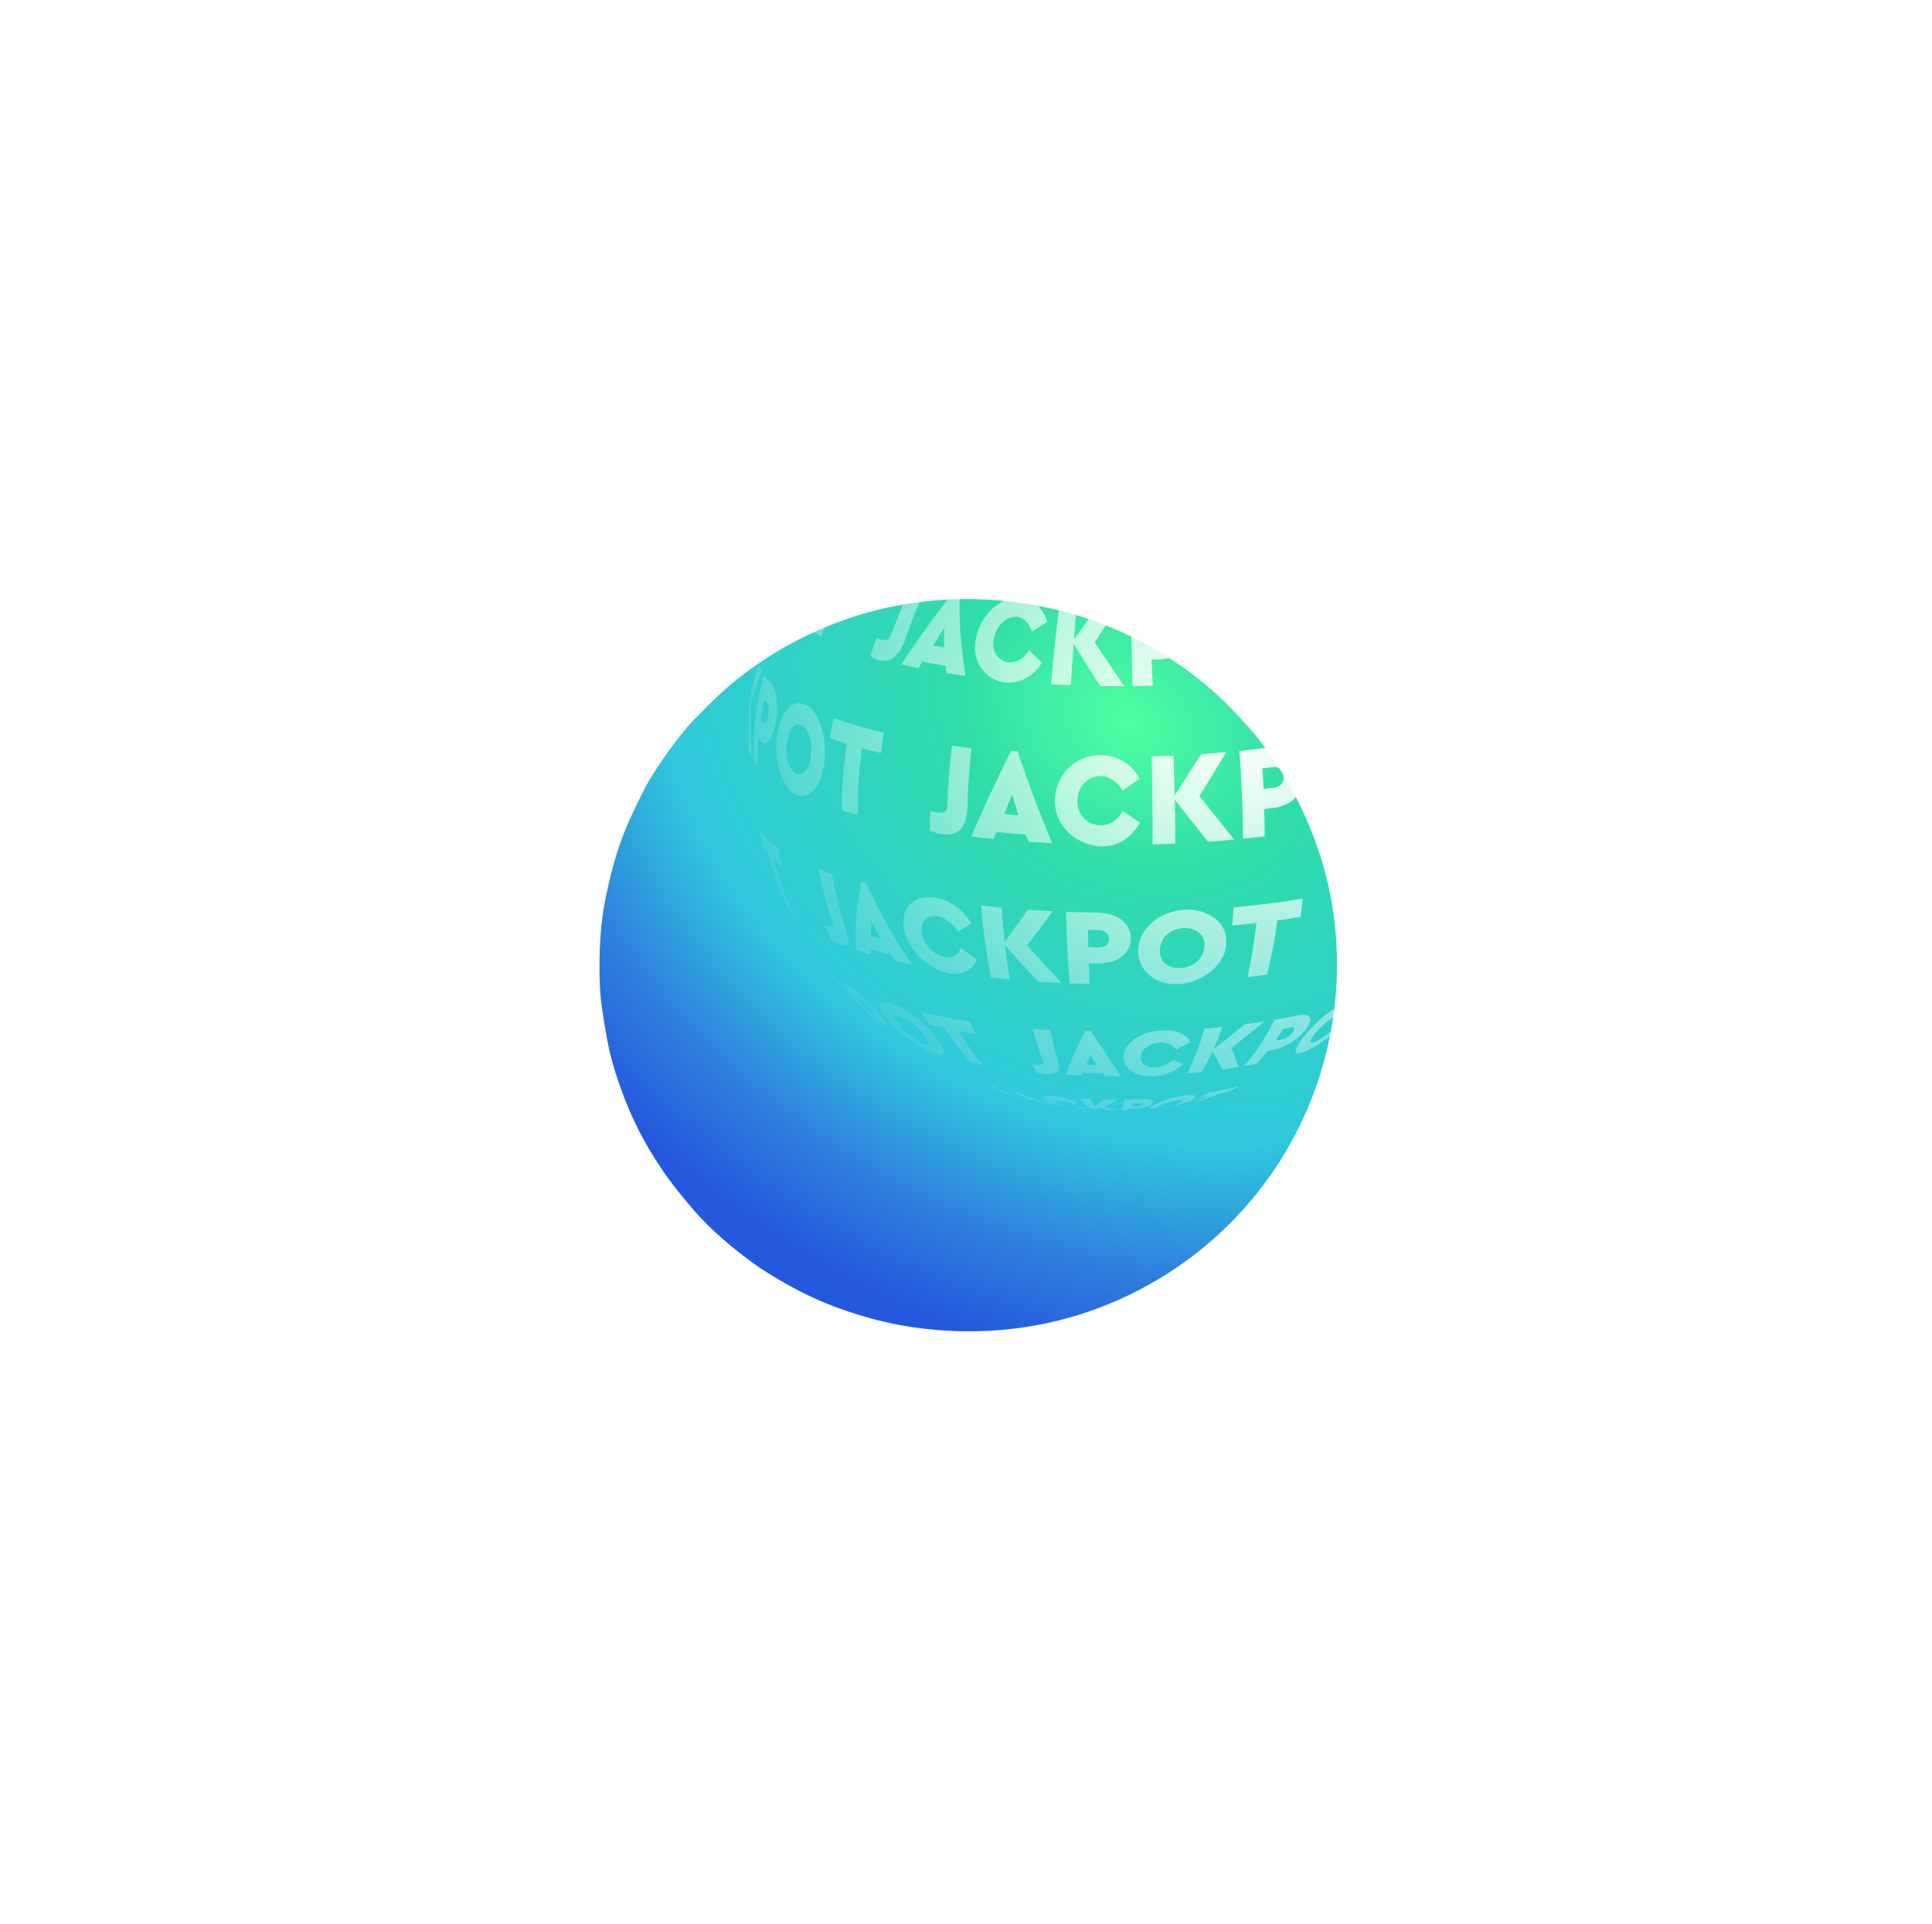<svg width="261" height="260" viewBox="0 0 261 260" fill="none" xmlns="http://www.w3.org/2000/svg">
<g filter="url(#filter0_d)">
<path d="M137.992 148.227C131.334 146.424 127.498 144.299 123.859 142.077C121.607 140.718 116.855 137.161 113.687 133.457C111.608 131.036 108.118 126.961 105.222 120.465C104.281 118.341 103.217 115.377 102.623 113.129C102.004 110.832 101.534 107.72 101.212 105.374C100.915 103.151 100.742 96.63 101.757 91.616C103.143 84.774 104.479 81.687 107.004 76.722C108.489 73.783 111.88 69.189 113.662 67.337C115.271 65.682 117.424 63.508 119.206 62.076C120.963 60.643 123.488 58.89 125.443 57.754C134.032 52.74 141.581 51.702 144.081 51.381C153.461 50.097 161.035 51.974 163.535 52.591C161.084 51.949 158.486 51.653 155.763 51.702C155.639 51.678 155.441 51.653 155.318 51.653C155.194 51.653 155.169 51.678 155.268 51.702C155.392 51.727 155.59 51.752 155.714 51.752C155.837 51.752 155.862 51.727 155.763 51.702C158.486 51.653 161.084 51.949 163.584 52.591C165.911 53.234 171.356 54.765 177.197 58.42C183.212 62.175 186.429 65.731 188.756 68.35C190.909 70.745 198.087 79.736 200.092 93.073C202.963 112.783 193.904 132.197 176.925 142.571C160.367 152.672 144.18 149.881 137.992 148.227Z" fill="url(#paint0_radial)"/>
</g>
<path d="M145.712 51.197C145.377 51.169 145.028 51.267 144.693 51.141C144.734 51.127 144.874 51.1 145.698 51.016C146.005 50.988 146.312 51.002 146.62 51.016L146.354 51.044C146.256 51.058 146.256 51.058 146.201 51.072C146.229 51.1 146.229 51.1 146.48 51.127C147.569 51.253 148.7 51.6 149.845 52.171C149.817 52.171 149.803 52.171 149.775 52.185C149.747 52.185 149.733 52.185 149.706 52.199C148.351 51.614 147.011 51.294 145.712 51.197Z" fill="url(#paint1_radial)"/>
<path d="M144.665 51.378L146.075 51.531L144.302 51.461C144.427 51.42 144.539 51.406 144.665 51.378ZM141.928 51.614C141.676 51.67 141.439 51.726 141.216 51.781C144.525 51.517 146.187 51.392 149.552 52.282C149.566 52.282 149.58 52.282 149.594 52.282C147.136 51.545 145.907 51.183 143.966 51.239C143.687 51.28 143.408 51.322 143.129 51.378L143.547 51.364C143.226 51.42 142.919 51.489 142.612 51.545L141.928 51.614Z" fill="url(#paint2_radial)"/>
<path d="M145.153 52.032C146.913 52.06 146.913 52.06 146.927 52.06C146.256 51.726 142.486 51.656 141.802 51.976C141.9 52.018 141.9 52.018 142.947 52.018C142.472 52.074 141.844 52.143 141.383 52.199C139.735 52.282 139.735 52.282 139.596 52.254C139.861 52.06 142.067 51.628 144.246 51.656C146.829 51.684 149.161 52.352 149.175 52.38C149.175 52.38 145.865 52.115 145.153 52.032Z" fill="url(#paint3_radial)"/>
<path d="M137.766 53.117C139.442 52.811 141.704 52.463 143.394 52.282C141.662 52.338 139.959 52.519 138.297 52.811C138.437 52.741 138.576 52.672 138.73 52.602C141.942 52.087 145.321 52.004 148.798 52.421C148.77 52.435 148.756 52.449 148.728 52.449C147.094 52.282 145.488 52.227 143.897 52.254C145.321 52.296 147.22 52.394 148.644 52.491C148.616 52.505 148.602 52.519 148.588 52.533C147.038 52.463 144.972 52.407 143.422 52.394C141.606 52.602 139.191 52.992 137.389 53.367C137.515 53.298 137.641 53.215 137.766 53.117Z" fill="url(#paint4_radial)"/>
<path d="M144.26 52.797C143.31 52.867 143.101 52.88 143.073 52.853C143.087 52.825 143.115 52.811 143.129 52.783C144.036 52.7 144.944 52.658 145.852 52.63C145.838 52.644 145.824 52.658 145.81 52.672C145.74 52.686 145.74 52.686 144.26 52.797ZM143.897 52.936C145.419 52.797 146.955 52.783 148.491 52.644C148.533 52.616 148.547 52.602 148.574 52.574C144.679 52.407 140.908 52.727 137.306 53.479C137.222 53.548 137.138 53.632 137.068 53.701C138.199 53.451 139.358 53.242 140.531 53.075C140.503 53.103 140.476 53.131 140.462 53.159C140.601 53.242 140.601 53.242 143.897 52.936Z" fill="url(#paint5_radial)"/>
<path d="M142.095 53.646C139.847 54.063 139.247 54.175 139.163 54.077C139.652 53.548 144.944 52.88 145.74 52.978C145.684 53.02 145.684 53.02 144.832 53.159C143.813 53.326 143.017 53.465 142.095 53.646ZM141.9 53.855C145.321 53.131 147.29 52.936 148.239 52.839C148.616 52.797 148.644 52.797 148.7 52.783C146.215 52.505 136.901 53.729 136.44 54.787C136.454 54.801 136.468 54.828 136.468 54.842C136.775 54.926 136.775 54.926 141.9 53.855Z" fill="url(#paint6_radial)"/>
<path d="M145.949 53.493C145.907 53.465 145.865 53.423 145.824 53.395C142.877 53.938 140.001 54.745 137.236 55.789C137.152 55.705 137.068 55.636 137.012 55.552C139.833 54.55 142.752 53.799 145.754 53.298C145.726 53.27 145.698 53.228 145.684 53.201C146.62 53.061 147.555 52.964 148.505 52.881C148.533 52.922 148.574 52.964 148.63 53.006C147.723 53.145 146.829 53.298 145.949 53.493Z" fill="url(#paint7_radial)"/>
<path d="M142.291 55.719C140.755 56.47 138.646 57.5 138.73 56.735C139.442 56.373 140.168 56.039 140.894 55.719L141.006 55.803C141.188 55.844 141.355 55.803 142.165 55.455C144.343 54.495 146.592 53.729 148.882 53.159C148.91 53.173 148.937 53.187 148.965 53.187C146.689 53.799 144.455 54.661 142.291 55.719Z" fill="url(#paint8_radial)"/>
<path d="M143.115 55.956L145.167 54.954L143.436 56.039C143.324 56.011 143.226 55.983 143.115 55.956ZM141.467 57.625C141.704 57.681 141.942 57.736 142.193 57.792C144.539 55.663 145.726 54.606 149.356 53.201C149.342 53.201 149.342 53.201 149.328 53.187C145.921 54.383 144.218 54.995 139.819 57.152C140.015 57.222 140.224 57.291 140.434 57.347L141.202 56.929C141.453 56.999 141.732 57.083 142.011 57.152L141.467 57.625Z" fill="url(#paint9_radial)"/>
<path d="M147.695 54.926C148.281 54.314 148.309 54.272 148.323 54.188C147.737 54.035 144.706 56.262 144.874 56.735C144.944 56.916 145.279 56.943 146.48 56.053C146.41 56.289 146.312 56.596 146.256 56.832C144.12 58.711 143.198 58.307 143.282 57.736C143.575 55.928 149.3 53.34 149.761 53.298C149.761 53.326 148.658 54.383 148.644 54.383C148.379 54.578 147.974 54.759 147.695 54.926Z" fill="url(#paint10_radial)"/>
<path d="M147.541 58.502C147.653 57.625 147.89 56.456 148.169 55.608C147.541 56.443 146.941 57.375 146.34 58.404C146.075 58.377 145.81 58.349 145.544 58.321C146.941 56.289 148.421 54.62 149.943 53.381C149.985 53.381 150.027 53.395 150.083 53.395C149.496 53.966 148.924 54.62 148.351 55.357C148.937 54.787 149.705 54.008 150.25 53.409C150.306 53.409 150.362 53.423 150.418 53.423C149.943 54.063 149.301 54.912 148.784 55.524C148.616 56.429 148.519 57.653 148.533 58.557C148.197 58.544 147.862 58.53 147.541 58.502Z" fill="url(#paint11_radial)"/>
<path d="M150.697 54.995C150.683 55.19 150.627 55.496 150.446 55.524C150.362 55.524 150.278 55.524 150.194 55.524C150.264 55.121 150.334 54.745 150.418 54.397C150.474 54.397 150.529 54.397 150.571 54.397C150.739 54.411 150.697 54.995 150.697 54.995ZM151.13 55.121C151.088 54.467 150.851 53.535 150.739 53.437C150.641 53.423 150.571 53.423 150.501 53.423C149.943 54.731 149.384 56.47 148.868 58.571C149.147 58.585 149.44 58.585 149.72 58.599C149.817 57.945 149.901 57.319 149.999 56.735C150.111 56.735 150.222 56.735 150.32 56.735C150.879 56.707 151.186 56.067 151.13 55.121Z" fill="url(#paint12_radial)"/>
<path d="M153.043 55.803C153.392 56.443 153.531 57.138 153.043 57.208C151.995 57.18 151.535 54.564 151.73 54.369C151.898 54.202 152.638 55.065 153.043 55.803ZM153.671 55.872C152.833 54.648 151.353 53.34 151.241 53.34C151.227 53.34 151.214 53.354 151.214 53.354C151.186 53.423 151.186 56.081 151.828 57.305C152.582 58.752 153.531 58.766 153.922 58.585C154.383 58.363 154.718 57.43 153.671 55.872Z" fill="url(#paint13_radial)"/>
<path d="M153.532 54.23C153.42 54.244 153.308 54.272 153.196 54.286C154.593 55.357 155.947 56.679 157.26 58.21C157.204 58.224 157.134 58.224 157.064 58.237C156.855 58.265 156.632 58.293 156.422 58.321C155.277 56.763 154.104 55.427 152.889 54.328C152.778 54.342 152.652 54.355 152.526 54.369C152.219 54.022 151.912 53.702 151.591 53.409C151.674 53.395 151.772 53.395 151.856 53.381C151.926 53.367 151.982 53.367 152.037 53.354C152.554 53.604 153.043 53.91 153.532 54.23Z" fill="url(#paint14_radial)"/>
<path d="M158.935 55.872C161.477 57.263 160.988 57.569 160.779 57.639C160.611 57.695 160.36 57.653 160.262 57.639C159.703 57.222 159.145 56.832 158.572 56.456L158.796 56.429C158.81 56.415 158.838 56.415 158.852 56.401C158.852 56.387 158.866 56.359 158.866 56.345C158.824 56.276 158.782 56.192 158.237 55.872C156.366 54.801 154.453 53.924 152.484 53.242C152.512 53.228 152.554 53.228 152.582 53.215C154.76 53.882 156.883 54.787 158.935 55.872Z" fill="url(#paint15_radial)"/>
<path d="M159.648 55.608L157.525 54.62L159.899 55.496C159.815 55.538 159.731 55.58 159.648 55.608ZM162.929 56.749C163.083 56.679 163.236 56.596 163.39 56.526C159.299 54.968 157.246 54.188 152.61 53.089C152.596 53.089 152.596 53.089 152.582 53.103C156.338 54.272 158.042 54.801 161.547 57.277C161.756 57.208 161.952 57.152 162.133 57.083L161.449 56.637C161.672 56.554 161.882 56.47 162.077 56.387L162.929 56.749Z" fill="url(#paint16_radial)"/>
<path d="M157.553 53.771C157.064 53.674 156.073 53.479 155.612 53.451C155.64 53.493 161.477 55.441 161.77 55.135C161.575 54.926 160.877 54.675 160.164 54.439C160.653 54.536 161.309 54.661 161.812 54.759C164.102 55.566 164.479 56.025 164.34 56.164C164.158 56.345 163.111 56.053 162.72 55.942C160.681 55.385 158.712 54.606 156.687 53.994C155.417 53.618 154.118 53.381 152.861 53.006L152.847 52.992C152.889 52.978 154.3 52.908 157.553 53.771Z" fill="url(#paint17_radial)"/>
<path d="M164.982 54.954C163.236 54.564 160.904 54.091 159.145 53.757C161.086 54.161 162.999 54.675 164.856 55.288C164.814 55.371 164.758 55.441 164.703 55.524C161.016 54.23 157.148 53.34 153.155 52.908C153.168 52.894 153.168 52.88 153.182 52.867C155.012 53.034 156.813 53.284 158.586 53.646C156.981 53.354 154.816 52.992 153.196 52.825C153.196 52.811 153.196 52.797 153.196 52.783C154.914 52.95 157.204 53.242 158.908 53.548C160.751 53.855 163.194 54.3 165.01 54.675C165.01 54.773 165.01 54.87 164.982 54.954Z" fill="url(#paint18_radial)"/>
<path d="M157.441 52.88C158.014 52.936 158.656 53.02 158.712 53.061C158.726 53.089 158.726 53.103 158.74 53.131C157.818 53.006 156.883 52.922 155.933 52.839C155.933 52.825 155.919 52.811 155.919 52.797C156.003 52.769 156.799 52.825 157.441 52.88ZM157.637 52.783C155.375 52.602 153.35 52.658 153.168 52.7C153.182 52.714 153.182 52.741 153.182 52.755C157.274 52.908 161.226 53.535 164.996 54.578C164.982 54.495 164.968 54.425 164.94 54.342C163.767 54.035 162.594 53.771 161.393 53.548C161.379 53.521 161.365 53.493 161.351 53.451C161.016 53.215 159.41 52.936 157.637 52.783Z" fill="url(#paint19_radial)"/>
<path d="M158.768 52.449C160.248 52.547 161.449 52.755 161.7 52.895C161.7 52.908 161.7 52.922 161.714 52.936C161.561 52.978 155.64 52.533 155.556 52.463C155.822 52.407 157.162 52.352 158.768 52.449ZM162.454 52.797C159.773 52.38 156.995 52.254 154.132 52.407L154.006 52.421C153.21 52.491 152.861 52.533 152.805 52.56C154.453 52.7 156.115 52.616 157.777 52.755C159.745 52.922 161.7 53.27 163.669 53.423C164.088 53.451 164.158 53.451 164.284 53.423C164.186 53.131 162.468 52.797 162.454 52.797Z" fill="url(#paint20_radial)"/>
<path d="M123.091 59.128L122.811 59.323L123.803 58.669L125.66 57.528C127.07 56.707 128.55 55.969 130.072 55.329C129.877 55.441 129.681 55.566 129.514 55.677C127.252 56.623 125.101 57.778 123.091 59.128Z" fill="url(#paint21_radial)"/>
<path d="M122.043 59.949L123.984 58.78L121.736 60.269C121.834 60.158 121.932 60.06 122.043 59.949ZM118.971 62.37C118.818 62.565 118.692 62.745 118.594 62.94C122.169 60.13 123.956 58.724 128.69 56.401C128.732 56.359 128.76 56.317 128.802 56.289C124.71 58.098 124.71 58.098 121.289 60.366L120.172 61.201C120.047 61.298 119.921 61.396 119.809 61.493L120.424 61.034C120.158 61.271 119.935 61.507 119.739 61.744L118.971 62.37Z" fill="url(#paint22_radial)"/>
<path d="M123.942 60.561C125.101 59.698 125.451 59.406 125.534 59.17C125.52 59.156 125.506 59.128 125.492 59.1C124.808 58.975 119.991 61.911 120.228 62.662C120.424 62.732 120.843 62.523 121.75 62.022C121.401 62.412 120.94 62.926 120.605 63.316C119.837 63.789 117.812 65.041 118.12 64.123C118.846 61.98 127.419 57.083 127.95 57.82C127.964 57.834 127.964 57.862 127.964 57.89C127.852 58.418 125.451 60.032 125.353 60.102C124.976 60.338 124.361 60.422 123.942 60.561Z" fill="url(#paint23_radial)"/>
<path d="M119.502 66.767C120.577 65.403 122.085 63.65 123.286 62.384C121.722 63.497 120.228 64.694 118.818 65.96C118.692 65.779 118.58 65.598 118.497 65.403C121.373 62.899 124.557 60.714 127.95 58.877C128.006 59.003 128.09 59.142 128.173 59.267C126.651 60.116 125.171 61.048 123.733 62.05C125.185 61.34 127.112 60.422 128.578 59.754C128.732 59.907 128.9 60.046 129.081 60.199C127.531 60.937 125.465 61.938 123.942 62.718C122.77 64.067 121.289 65.932 120.256 67.393C119.991 67.198 119.725 66.975 119.502 66.767Z" fill="url(#paint24_radial)"/>
<path d="M127.545 63.636C127.21 63.9 126.595 64.346 126.274 64.207C126.177 64.151 126.093 64.109 126.009 64.053C125.967 64.026 125.911 63.998 125.869 63.97C126.554 63.4 127.238 62.843 127.95 62.314C127.992 62.342 128.034 62.356 128.076 62.384C128.159 62.425 128.243 62.481 128.327 62.523C128.606 62.745 127.796 63.427 127.545 63.636ZM128.229 64.22C128.732 63.789 131.203 61.618 130.352 61.006C130.282 60.965 130.198 60.923 130.128 60.881C129.863 60.728 129.64 60.589 129.416 60.436C126.232 62.495 123.258 64.902 120.563 67.602C120.814 67.782 121.108 67.963 121.401 68.13C122.211 67.281 123.063 66.447 123.914 65.654C123.97 65.681 124.012 65.709 124.068 65.737C124.166 65.793 124.264 65.848 124.347 65.89C125.534 66.405 127.615 64.749 128.229 64.22Z" fill="url(#paint25_radial)"/>
<path d="M130.841 66.669C130.436 67.128 129.025 68.603 127.866 68.339C126.316 67.699 129.179 64.721 130.91 64.026C131.399 63.831 132.544 63.608 132.027 64.916C131.79 65.542 131.245 66.21 130.841 66.669ZM132 67.198C134.01 64.721 134.764 62.523 133.717 62.203C132.516 61.855 129.723 63.26 127.601 65.264C125.269 67.49 125.115 69.285 125.59 69.953C126.484 71.233 129.472 70.301 132 67.198Z" fill="url(#paint26_radial)"/>
<path d="M138.437 65.514C137.92 65.431 137.417 65.347 136.915 65.264C135.532 67.295 134.22 69.494 133.005 71.845C132.46 71.748 131.916 71.637 131.385 71.525C132.712 69.202 134.136 67.017 135.658 65.013C135.183 64.916 134.722 64.805 134.262 64.707C134.764 64.095 135.281 63.511 135.812 62.94C136.984 63.219 138.255 63.469 139.596 63.678C139.205 64.276 138.814 64.888 138.437 65.514Z" fill="url(#paint27_radial)"/>
<path d="M144.26 70.412C143.394 73.932 140.908 73.153 140.168 72.833C140.378 72.138 140.587 71.442 140.811 70.774L141.439 70.857C142.095 70.899 142.361 70.704 142.57 70.022C143.156 67.963 143.771 66.029 144.427 64.248C144.874 64.29 145.321 64.318 145.768 64.346C145.251 66.21 144.734 68.242 144.26 70.412Z" fill="url(#paint28_radial)"/>
<path d="M147.457 70.537L148.267 68.478L148.658 70.579C148.253 70.551 147.862 70.551 147.457 70.537ZM149.44 73.334C150.152 73.348 150.864 73.348 151.577 73.348C150.25 69.605 149.65 67.894 148.937 64.332C148.784 64.332 148.644 64.318 148.491 64.318C147.276 67.003 146.466 68.77 144.106 73.139C144.79 73.181 145.488 73.209 146.187 73.251L146.564 72.471C147.443 72.499 148.323 72.527 149.203 72.541L149.44 73.334Z" fill="url(#paint29_radial)"/>
<path d="M156.659 67.546C154.816 65.069 153.601 66.655 153.434 67.713C153.029 70.162 154.984 71.873 156.38 70.913C156.869 70.565 157.036 69.953 157.148 69.577C157.651 69.911 158.321 70.37 158.824 70.704C158.209 74.127 154.495 74.225 152.638 71.706C150.739 69.132 151.8 64.554 154.355 64.29C155.067 64.262 156.185 64.457 157.567 66.321C157.288 66.683 156.925 67.17 156.659 67.546Z" fill="url(#paint30_radial)"/>
<path d="M165.261 72.43C163.921 71.177 162.147 69.508 160.835 68.242C161.393 69.689 161.938 71.191 162.454 72.764C161.812 72.833 161.156 72.889 160.513 72.945C159.648 69.772 158.712 66.836 157.693 64.22C158.154 64.179 158.614 64.137 159.075 64.095C159.634 65.278 160.164 66.516 160.681 67.824C160.765 66.655 160.835 65.069 160.793 63.9C160.849 63.886 160.904 63.886 160.974 63.873C161.435 63.817 161.882 63.747 162.329 63.678C162.468 64.916 162.594 66.572 162.58 67.81C164.032 69.104 165.987 70.829 167.453 72.11C166.727 72.221 166.001 72.332 165.261 72.43Z" fill="url(#paint31_radial)"/>
<path d="M167.663 65.834C167.844 66.085 168.193 66.683 167.691 66.822C167.453 66.878 167.216 66.92 166.979 66.962C166.546 66.308 166.099 65.681 165.638 65.055C165.862 65.013 166.071 64.972 166.294 64.916C166.937 64.833 167.593 65.737 167.663 65.834ZM169.073 65.723C168.012 64.318 166.225 63.01 164.87 63.205C164.298 63.33 163.697 63.441 163.069 63.553C164.884 66.071 166.588 68.909 168.124 71.998C168.71 71.901 169.283 71.79 169.827 71.678C169.297 70.732 168.766 69.8 168.207 68.909C168.459 68.854 168.71 68.812 168.961 68.756C170.539 68.311 169.771 66.641 169.073 65.723Z" fill="url(#paint32_radial)"/>
<path d="M173.974 65.695C174.156 65.89 175.748 67.629 174.701 68.116C173.863 68.325 172.857 67.574 172.173 66.92C171.07 65.862 170.051 64.457 170.33 63.914C170.665 63.246 172.536 64.165 173.974 65.695ZM175.119 65.459C172.592 62.913 169.576 61.688 168.696 61.994C166.825 62.662 170.874 68.353 174.31 69.897C176.223 70.76 177.731 70.05 176.823 67.852C176.516 67.087 175.943 66.28 175.119 65.459Z" fill="url(#paint33_radial)"/>
<path d="M174.784 61.772C174.589 61.925 174.379 62.078 174.142 62.231C176.474 63.956 178.652 65.876 180.691 67.963C180.426 68.13 180.16 68.297 179.853 68.45C177.87 66.335 175.748 64.374 173.486 62.606C173.22 62.745 172.941 62.899 172.634 63.038C171.964 62.481 171.293 61.952 170.595 61.424C171.377 61.062 172.034 60.672 172.536 60.283C173.304 60.756 174.058 61.257 174.784 61.772Z" fill="url(#paint34_radial)"/>
<path d="M180.747 62.787C183.805 65.097 183.414 65.779 182.995 65.834C182.981 65.834 182.953 65.834 182.939 65.834C182.311 65.278 181.654 64.721 180.998 64.193L181.124 64.026C181.166 63.845 181.138 63.692 180.328 63.08C178.247 61.521 176.027 60.102 173.709 58.85C173.765 58.724 173.793 58.599 173.821 58.46C176.264 59.74 178.568 61.187 180.747 62.787Z" fill="url(#paint35_radial)"/>
<path d="M180.705 61.869L178.499 60.255L180.607 61.521C180.649 61.646 180.677 61.758 180.705 61.869ZM183.093 63.219C182.995 63.024 182.883 62.829 182.744 62.634C179.532 60.45 178.08 59.462 173.583 57.514C173.597 57.556 173.611 57.597 173.625 57.639C177.507 59.935 179.462 61.076 183.358 64.721C183.386 64.526 183.386 64.332 183.372 64.137L182.632 63.469C182.604 63.219 182.534 62.968 182.422 62.732L183.093 63.219Z" fill="url(#paint36_radial)"/>
<path d="M175.608 57.43C175.077 57.152 174.882 57.055 174.673 56.999C174.77 57.277 179.769 60.144 179.811 60.157C179.686 60.018 178.959 59.49 177.619 58.627C177.675 58.669 177.745 58.711 177.8 58.738C178.931 59.531 180.454 60.575 181.557 61.41C181.794 61.591 181.878 61.66 181.92 61.702C181.71 61.646 172.494 56.039 172.424 55.997C172.382 55.969 172.341 55.928 172.313 55.886C172.313 55.872 172.327 55.844 172.327 55.83C172.927 55.942 173.653 56.345 175.608 57.43Z" fill="url(#paint37_radial)"/>
<path d="M110.747 70.816L111.515 69.814L112.688 68.381L112.758 68.311C112.548 68.562 112.367 68.798 112.227 69.049L110.747 70.816Z" fill="url(#paint38_radial)"/>
<path d="M109.294 73.905C108.904 74.447 108.666 74.698 108.652 74.586C108.652 74.572 108.652 74.558 108.652 74.558C108.666 74.433 108.68 74.322 108.708 74.197C109.197 73.473 109.699 72.764 110.216 72.068C110.188 72.179 110.174 72.304 110.16 72.416C110.104 72.75 109.546 73.571 109.294 73.905ZM109.211 74.837C109.755 74.058 111.557 71.47 111.738 70.426C111.78 70.092 111.864 69.772 112.017 69.438C109.644 72.235 107.619 75.31 105.985 78.621C105.873 78.872 105.79 79.122 105.734 79.373C106.25 78.343 106.795 77.327 107.381 76.326C107.354 76.451 107.326 76.576 107.312 76.701C107.312 76.826 107.298 77.077 107.731 76.673C108.261 76.2 108.987 75.171 109.211 74.837Z" fill="url(#paint39_radial)"/>
<path d="M109.797 78.733C109.462 79.275 108.303 81.015 107.744 80.458C106.976 79.164 110.118 74.656 110.928 74.92C111.501 75.115 111.012 76.785 109.797 78.733ZM110.495 79.679C112.534 76.312 113.232 73.515 112.716 72.847C111.529 71.303 106.809 77.731 106.32 81.557C106.167 82.837 106.613 83.742 107.982 82.698C108.82 82.086 109.658 81.056 110.495 79.679Z" fill="url(#paint40_radial)"/>
<path d="M116.346 78.844C115.816 78.608 115.313 78.371 114.852 78.121C113.344 80.639 112.031 83.282 110.914 86.01C110.691 85.898 110.467 85.773 110.258 85.648C110.035 85.523 109.825 85.397 109.63 85.272C110.775 82.559 112.143 79.943 113.693 77.453C113.274 77.202 112.897 76.938 112.562 76.687C113.051 75.936 113.567 75.185 114.084 74.461C114.559 74.823 115.103 75.171 115.718 75.519C116.332 75.866 117.003 76.2 117.715 76.52C117.254 77.286 116.793 78.051 116.346 78.844Z" fill="url(#paint41_radial)"/>
<path d="M122.281 86.441C120.787 90.546 118.287 89.154 117.561 88.626C117.826 87.819 118.119 87.011 118.413 86.204L119.083 86.441C119.795 86.622 120.102 86.427 120.424 85.62C121.331 83.171 122.35 80.792 123.496 78.51C124.068 78.663 124.655 78.816 125.255 78.955C124.152 81.376 123.16 83.867 122.281 86.441Z" fill="url(#paint42_radial)"/>
<path d="M126.051 87.22L127.545 84.827L127.531 87.485C127.028 87.401 126.54 87.318 126.051 87.22ZM127.852 90.949C128.69 91.088 129.556 91.213 130.422 91.339C129.793 86.664 129.514 84.521 129.681 79.693C129.472 79.651 129.263 79.609 129.053 79.581C126.288 83.255 124.613 85.467 121.75 89.752C122.504 89.933 123.286 90.1 124.068 90.267L124.627 89.405C125.632 89.613 126.679 89.794 127.74 89.975L127.852 90.949Z" fill="url(#paint43_radial)"/>
<path d="M139.428 85.342C138.143 81.947 135.393 83.491 134.611 85.189C133.242 88.18 135.42 90.1 137.389 89.321C138.185 89.001 138.716 88.292 139.037 87.874C139.554 88.375 140.252 89.029 140.769 89.53C138.004 93.843 132.767 92.647 131.832 88.584C131.12 85.523 133.647 80.611 137.85 80.806C139.665 81.001 140.81 82.016 141.481 84.006C140.852 84.41 140.042 84.938 139.428 85.342Z" fill="url(#paint44_radial)"/>
<path d="M148.63 92.702C147.527 91.005 146.089 88.709 145.042 86.97C144.902 88.806 144.776 90.685 144.665 92.591C143.771 92.549 142.863 92.507 141.984 92.466C142.305 88.653 142.71 84.952 143.184 81.418C143.952 81.46 144.734 81.502 145.502 81.529C145.349 83.129 145.209 84.771 145.083 86.427C146.117 84.994 147.485 83.074 148.477 81.613C149.398 81.627 150.32 81.641 151.241 81.641C150.25 83.185 148.91 85.244 147.89 86.775C149.063 88.57 150.655 90.949 151.884 92.716C150.809 92.716 149.719 92.716 148.63 92.702Z" fill="url(#paint45_radial)"/>
<path d="M157.791 85.342C157.805 85.676 157.707 86.469 156.729 86.552C156.296 86.566 155.85 86.58 155.417 86.594C155.361 85.731 155.305 84.869 155.249 84.02C155.668 84.006 156.101 83.992 156.52 83.978C157.707 83.978 157.791 85.119 157.791 85.342ZM160.388 85.467C160.304 83.519 158.991 81.557 156.296 81.543C155.096 81.585 153.909 81.613 152.708 81.627C152.819 85.161 152.917 88.876 152.987 92.702C153.909 92.688 154.816 92.674 155.738 92.647C155.682 91.464 155.626 90.281 155.556 89.126C156.003 89.112 156.45 89.099 156.897 89.085C160.43 88.793 160.402 85.801 160.388 85.467Z" fill="url(#paint46_radial)"/>
<path d="M169.38 86.26C169.45 86.705 169.701 88.959 167.3 89.335C163.962 89.544 163.306 85.244 164.688 83.839C165.973 82.517 168.892 83.241 169.38 86.26ZM171.936 86.149C171.14 82.197 167.691 80.43 165.512 80.681C160.751 81.265 159.787 88.069 164.046 91.088C167.9 93.815 172.843 90.727 171.936 86.149Z" fill="url(#paint47_radial)"/>
<path d="M178.163 81.279C177.451 81.46 176.711 81.627 175.943 81.794C176.991 84.465 177.912 87.234 178.68 90.087C177.94 90.24 177.186 90.393 176.404 90.546C175.692 87.679 174.854 84.897 173.891 82.211C173.081 82.364 172.243 82.503 171.377 82.642C171.112 81.808 170.846 80.987 170.567 80.18C172.941 79.804 175.119 79.359 177.088 78.872C177.451 79.665 177.814 80.472 178.163 81.279Z" fill="url(#paint48_radial)"/>
<path d="M188.161 83.63C189.879 87.638 187.393 87.888 186.598 87.874C186.304 87.067 186.011 86.274 185.69 85.481L186.29 85.3C186.863 85.064 186.933 84.743 186.612 83.936C185.55 81.529 184.349 79.22 183.009 76.993C183.456 76.813 183.875 76.632 184.28 76.451C185.732 78.747 187.03 81.14 188.161 83.63Z" fill="url(#paint49_radial)"/>
<path d="M190.34 82.462L189.46 79.874L191.038 82.016C190.829 82.156 190.591 82.309 190.34 82.462ZM192.965 84.73C193.314 84.479 193.621 84.229 193.915 83.964C191.443 80.444 190.312 78.83 186.612 74.962C186.514 75.032 186.416 75.087 186.318 75.157C188.064 79.359 188.86 81.265 189.781 86.594C190.27 86.358 190.731 86.121 191.178 85.885L190.968 84.897C191.513 84.591 192.002 84.27 192.448 83.964L192.965 84.73Z" fill="url(#paint50_radial)"/>
<path d="M192.211 75.56C191.848 75.157 190.745 73.946 190.745 75.018C190.759 76.298 193.398 80.764 194.082 80.18C194.473 79.832 193.831 78.329 193.593 77.773C193.873 78.009 194.25 78.315 194.515 78.538C196.065 82.044 195.479 82.99 194.752 82.754C192.993 82.211 188.329 74.391 189.153 72.541C189.293 72.346 189.628 71.901 191.066 73.32C191.485 73.738 191.485 73.738 192.211 75.56Z" fill="url(#paint51_radial)"/>
<path d="M192.797 73.988C193.216 74.614 193.789 75.435 194.166 76.089L194.529 76.729L195.506 78.621C195.534 78.663 195.548 78.705 195.576 78.76C194.906 77.606 193.943 76.103 193.161 75.032C194.166 76.59 195.088 78.204 195.897 79.874C195.925 80.124 195.939 80.374 195.911 80.639C194.278 77.258 192.239 74.085 189.865 71.191C189.879 70.969 189.879 70.76 189.851 70.537C190.926 71.831 191.932 73.181 192.867 74.586C191.932 73.097 190.661 71.122 189.628 69.703C189.53 69.452 189.39 69.188 189.209 68.937C190.326 70.398 191.764 72.43 192.797 73.988Z" fill="url(#paint52_radial)"/>
<path d="M189.404 69.132L188.818 68.422C188.846 68.45 188.874 68.478 188.902 68.52C189.069 68.715 189.237 68.923 189.404 69.132Z" fill="url(#paint53_radial)"/>
<path d="M101.098 101.357C101.084 99.242 101.168 96.417 101.335 94.302C101.168 95.624 101.042 96.974 101 98.323C101.154 96.403 101.405 93.829 101.684 91.923C101.95 90.713 102.243 89.099 102.55 87.902C102.55 87.888 102.564 87.86 102.564 87.846C102.494 88.111 102.452 88.389 102.438 88.653C102.005 90.323 101.656 92.02 101.419 93.746C101.698 92.521 102.131 90.88 102.55 89.683C102.62 90.003 102.745 90.323 102.899 90.629C102.41 91.895 101.81 93.607 101.461 94.928C101.391 97.155 101.419 100.132 101.531 102.359C101.321 102.025 101.195 101.691 101.098 101.357Z" fill="url(#paint54_radial)"/>
<path d="M103.751 96.807C103.681 97.155 103.499 97.92 103.178 97.642C103.039 97.503 102.899 97.364 102.773 97.224C102.899 96.32 103.039 95.415 103.22 94.525C103.346 94.664 103.472 94.803 103.611 94.942C103.974 95.374 103.807 96.473 103.751 96.807ZM104.728 97.906C105.189 95.457 104.966 93.287 104.17 92.354C103.765 91.951 103.43 91.534 103.164 91.13C102.215 94.845 101.712 98.727 101.712 102.679C101.894 102.957 102.103 103.235 102.354 103.513C102.354 102.289 102.41 101.065 102.508 99.854C102.634 99.993 102.759 100.132 102.899 100.271C103.835 101.078 104.491 99.172 104.728 97.906Z" fill="url(#paint55_radial)"/>
<path d="M109.504 102.359C109.434 102.818 109.015 105.086 107.563 104.501C105.329 103.221 106.236 98.212 107.605 97.878C108.68 97.628 109.951 99.381 109.504 102.359ZM111.319 103.333C111.947 98.922 110.244 95.903 108.889 95.249C105.552 93.704 103.807 100.438 105.58 104.919C106.879 108.189 109.392 108.439 110.747 105.434C111.012 104.849 111.207 104.154 111.319 103.333Z" fill="url(#paint56_radial)"/>
<path d="M118.999 101.746C118.119 101.538 117.282 101.329 116.458 101.092C116.053 104.07 115.843 107.103 115.843 110.123C115.117 109.928 114.405 109.719 113.721 109.51C113.721 106.477 113.958 103.458 114.377 100.494C113.595 100.258 112.855 100.007 112.129 99.743C112.269 98.838 112.422 97.92 112.604 97.029C114.642 97.753 116.919 98.421 119.39 99.005C119.251 99.924 119.125 100.828 118.999 101.746Z" fill="url(#paint57_radial)"/>
<path d="M130.659 109.496C130.394 113.796 127.042 112.836 125.618 112.224C125.618 111.347 125.632 110.47 125.66 109.594L126.61 109.789C127.587 109.914 127.908 109.691 127.978 108.801C128.076 106.101 128.285 103.402 128.592 100.745C129.458 100.87 130.338 100.981 131.218 101.092C130.938 103.861 130.757 106.672 130.659 109.496Z" fill="url(#paint58_radial)"/>
<path d="M135.672 109.997L136.719 107.326L137.585 110.164C136.943 110.095 136.3 110.053 135.672 109.997ZM138.981 113.74C140.029 113.81 141.076 113.879 142.137 113.935C140.294 109.385 139.177 106.63 137.473 101.524C137.18 101.496 136.873 101.468 136.58 101.454C134.192 106.352 133.047 108.689 131.204 113.031C132.195 113.142 133.2 113.253 134.206 113.365L134.611 112.418C135.909 112.544 137.236 112.655 138.563 112.752L138.981 113.74Z" fill="url(#paint59_radial)"/>
<path d="M151.688 106.825C149.468 103.346 146.047 105.072 145.628 107.423C145.014 110.874 148.309 112.349 150.376 111.027C151.018 110.61 151.353 110.109 151.688 109.566C152.386 110.039 153.308 110.679 153.992 111.152C150.906 116.69 143.91 114.269 142.724 109.816C141.774 106.254 144.092 102.164 148.616 102.025C151.018 102.066 152.763 103.11 153.964 105.197C153.28 105.684 152.372 106.338 151.688 106.825Z" fill="url(#paint60_radial)"/>
<path d="M163.181 113.726C161.84 112.029 160.053 109.747 158.712 108.049C158.754 110.025 158.768 112.001 158.754 113.977C157.749 114.019 156.729 114.06 155.71 114.088C155.724 110.123 155.668 106.143 155.584 102.206C156.562 102.178 157.553 102.15 158.531 102.108C158.6 103.889 158.642 105.684 158.684 107.479C159.773 105.809 161.198 103.583 162.259 101.899C163.39 101.83 164.521 101.732 165.652 101.635C164.591 103.43 163.139 105.795 162.035 107.562C163.446 109.316 165.317 111.667 166.727 113.434C165.554 113.545 164.367 113.643 163.181 113.726Z" fill="url(#paint61_radial)"/>
<path d="M173.416 105.002C173.416 105.364 173.29 106.241 172.187 106.421C171.698 106.491 171.196 106.547 170.707 106.602C170.665 105.67 170.595 104.752 170.525 103.82C171.014 103.764 171.503 103.694 171.991 103.639C173.346 103.513 173.416 104.752 173.416 105.002ZM176.223 104.849C176.236 102.86 175.064 100.647 171.726 100.967C170.316 101.148 168.878 101.315 167.425 101.468C167.747 105.392 167.914 109.371 167.9 113.323C168.892 113.225 169.869 113.114 170.846 113.003C170.846 111.778 170.832 110.54 170.791 109.316C171.279 109.26 171.768 109.19 172.257 109.135C176.083 108.467 176.223 105.225 176.223 104.849Z" fill="url(#paint62_radial)"/>
<path d="M184.852 104.849C184.866 105.322 184.796 107.757 182.632 108.369C179.672 108.884 179.295 104.64 180.579 102.832C181.766 101.162 184.349 101.162 184.796 104.126C184.824 104.348 184.838 104.627 184.852 104.849ZM187.058 104.501C186.947 100.355 184.252 98.407 181.808 98.964C176.865 100.16 175.51 108.244 179.825 110.804C183.051 112.738 187.184 109.135 187.058 104.501Z" fill="url(#paint63_radial)"/>
<path d="M192.839 98.477C192.267 98.741 191.653 99.005 191.01 99.27C191.471 102.233 191.708 105.239 191.708 108.272C191.136 108.495 190.535 108.717 189.921 108.94C189.921 105.907 189.698 102.901 189.265 99.924C188.567 100.174 187.826 100.411 187.044 100.647C186.919 99.729 186.765 98.824 186.612 97.92C188.79 97.252 190.717 96.529 192.351 95.777C192.532 96.668 192.7 97.572 192.839 98.477Z" fill="url(#paint64_radial)"/>
<path d="M198.9 100.397C199.137 104.682 197.894 105.239 197.35 105.28C197.35 104.404 197.336 103.527 197.28 102.665L197.657 102.414C198.02 102.108 198.118 101.732 198.062 100.842C197.866 98.171 197.447 95.555 196.833 92.995C197.126 92.744 197.392 92.48 197.629 92.215C198.271 94.887 198.704 97.614 198.9 100.397Z" fill="url(#paint65_radial)"/>
<path d="M199.919 98.908L199.779 95.944L200.156 98.365C200.101 98.532 200.017 98.727 199.919 98.908ZM200.408 101.385C200.478 101.092 200.519 100.786 200.519 100.48C200.31 96.473 200.212 94.65 198.746 90.198C198.718 90.281 198.676 90.365 198.634 90.448C199.319 95.429 199.626 97.711 199.165 103.611C199.416 103.319 199.626 103.026 199.807 102.734L199.863 101.635C200.087 101.259 200.254 100.884 200.352 100.494L200.408 101.385Z" fill="url(#paint66_radial)"/>
<path d="M199.835 92.09C200.031 93.635 200.31 95.68 200.422 97.224C200.184 93.927 199.556 90.476 199.095 88.514L199.835 92.09Z" fill="url(#paint67_radial)"/>
<path d="M104.1 117.678C104.086 117.636 102.662 113.587 102.005 110.61C102.061 110.846 102.131 111.166 102.173 111.403C103.527 116.412 103.555 116.509 104.644 119.181L105.008 120.043L104.924 119.848C104.784 119.487 104.505 118.833 104.1 117.678Z" fill="url(#paint68_radial)"/>
<path d="M105.678 117.093C105.259 116.787 104.882 116.481 104.547 116.175C105.273 118.916 106.25 121.532 107.451 124.009C107.186 123.758 106.935 123.508 106.725 123.257C105.51 120.753 104.519 118.123 103.779 115.368C103.514 115.062 103.304 114.742 103.123 114.436C102.899 113.587 102.69 112.724 102.508 111.862C103.025 112.766 103.891 113.671 105.105 114.561C105.273 115.41 105.468 116.259 105.678 117.093Z" fill="url(#paint69_radial)"/>
<path d="M114.252 125.442C114.503 126.207 115.243 128.559 112.995 127.432C112.674 127.265 112.422 127.098 112.255 126.972C111.948 126.277 111.654 125.567 111.375 124.857L111.962 125.136C112.548 125.372 112.66 125.219 112.422 124.496C111.654 122.256 111.04 119.904 110.607 117.441C111.194 117.678 111.794 117.9 112.422 118.123C112.855 120.697 113.47 123.146 114.252 125.442Z" fill="url(#paint70_radial)"/>
<path d="M117.645 126.485L117.701 124.398L119.013 126.861C118.552 126.736 118.092 126.625 117.645 126.485ZM120.94 129.853C121.68 130.033 122.448 130.214 123.23 130.381C120.661 126.416 119.376 124.426 117.03 119.361C116.793 119.306 116.57 119.236 116.346 119.181C115.76 122.603 115.397 124.663 115.676 128.336C116.304 128.559 116.975 128.767 117.645 128.962L117.617 128.266C118.511 128.531 119.432 128.781 120.382 129.018L120.94 129.853Z" fill="url(#paint71_radial)"/>
<path d="M129.458 125.845C127.266 122.854 124.822 123.508 124.529 125.08C124.068 127.682 127.391 130.423 129.221 128.934C129.514 128.698 129.696 128.35 129.821 128.099C130.477 128.559 131.343 129.171 131.986 129.63C130.114 133.762 124.012 130.632 122.462 126.722C121.289 123.744 122.518 120.836 126.219 121.268C128.313 121.615 129.961 122.756 131.245 124.746C130.729 125.08 130.003 125.525 129.458 125.845Z" fill="url(#paint72_radial)"/>
<path d="M140.252 132.649C138.884 131.188 137.096 129.213 135.77 127.724C135.965 129.338 136.189 130.882 136.44 132.343C135.574 132.26 134.736 132.176 133.885 132.079C133.284 129.129 132.823 125.873 132.544 122.339C133.452 122.436 134.373 122.534 135.309 122.617C135.421 124.217 135.56 125.762 135.728 127.237C136.677 125.929 137.934 124.204 138.884 122.91C139.987 122.993 141.104 123.063 142.221 123.118C141.188 124.496 139.805 126.332 138.772 127.724C140.14 129.268 141.998 131.314 143.408 132.83C142.361 132.775 141.299 132.719 140.252 132.649Z" fill="url(#paint73_radial)"/>
<path d="M149.803 126.986C149.775 127.292 149.594 127.988 148.491 128.002C148.002 127.988 147.513 127.988 147.024 127.974C147.011 127.209 146.983 126.43 146.969 125.637C147.471 125.651 147.96 125.664 148.463 125.664C149.845 125.734 149.831 126.778 149.803 126.986ZM152.75 127.223C152.973 125.386 151.73 123.466 148.421 123.313C146.941 123.285 145.461 123.243 143.994 123.188C144.092 126.708 144.26 129.95 144.483 132.872C145.377 132.914 146.284 132.941 147.192 132.955C147.15 132.051 147.122 131.119 147.094 130.145C147.569 130.159 148.044 130.159 148.519 130.173C152.275 130.117 152.708 127.515 152.75 127.223Z" fill="url(#paint74_radial)"/>
<path d="M162.664 128.28C162.594 128.656 162.091 130.576 159.48 130.799C156.101 130.854 156.282 127.738 157.414 126.485C158.977 124.774 162.454 125.038 162.706 127.418C162.748 127.696 162.72 128.058 162.664 128.28ZM165.554 128.266C166.35 124.537 162.915 122.756 160.136 122.91C154.23 123.257 151.926 129.032 155.319 131.787C158.796 134.611 164.745 131.995 165.554 128.266Z" fill="url(#paint75_radial)"/>
<path d="M175.678 123.884C174.673 124.05 173.625 124.204 172.564 124.357C172.215 126.972 171.74 129.421 171.168 131.675C170.972 131.703 170.763 131.731 170.567 131.759C169.897 131.856 169.213 131.94 168.528 132.009C169.031 129.755 169.436 127.32 169.743 124.704C168.654 124.83 167.551 124.955 166.448 125.052C166.532 124.259 166.601 123.438 166.657 122.603C168.528 122.423 170.386 122.214 172.201 121.977C173.514 121.796 174.784 121.616 175.999 121.407C175.915 122.256 175.804 123.077 175.678 123.884Z" fill="url(#paint76_radial)"/>
<path d="M185.397 126.151C184.224 129.435 181.976 129.894 180.733 129.894C180.97 129.226 181.208 128.545 181.417 127.849L182.185 127.682C182.967 127.459 183.274 127.181 183.512 126.458C184.182 124.259 184.713 121.936 185.09 119.487C185.802 119.292 186.486 119.097 187.156 118.888C186.737 121.435 186.137 123.856 185.397 126.151Z" fill="url(#paint77_radial)"/>
<path d="M188.553 125.038L189.851 122.506L189.614 124.607C189.279 124.746 188.916 124.899 188.553 125.038ZM189.209 127.098C189.712 126.861 190.2 126.638 190.647 126.388C191.331 123.049 191.652 121.532 191.331 117.205C191.15 117.274 190.982 117.344 190.801 117.427C188.818 121.963 187.896 124.023 184.796 128.767C185.439 128.559 186.067 128.35 186.653 128.141L187.212 127.278C187.966 127 188.678 126.708 189.348 126.416L189.209 127.098Z" fill="url(#paint78_radial)"/>
<path d="M196.386 117.942C196.442 117.455 196.568 116.537 195.967 116.954C194.822 117.775 192.923 122.826 193.761 122.84C194.138 122.84 194.752 122.005 195.576 120.335C195.59 120.572 195.59 120.892 195.604 121.142C193.719 124.983 192.462 125.748 192.183 125.052C191.555 123.536 194.292 116.259 196.526 114.394C197.922 113.378 197.406 115.897 197.392 115.925C197.196 116.579 196.693 117.344 196.386 117.942Z" fill="url(#paint79_radial)"/>
<path d="M197.573 117.247L196.833 119.167L197.461 117.386C196.847 119.139 196.135 120.836 195.325 122.478C195.185 122.729 195.018 122.979 194.836 123.216C196.442 119.946 197.671 116.44 198.439 112.752C198.648 112.488 198.83 112.224 198.97 111.945C198.62 113.629 198.174 115.271 197.629 116.857C198.202 115.09 198.942 112.711 199.388 110.916C199.402 110.846 199.43 110.763 199.444 110.693C198.942 112.669 198.257 115.312 197.573 117.247Z" fill="url(#paint80_radial)"/>
<path d="M114.852 134.75L113.162 132.914L112.813 132.51L111.794 131.188C112.059 131.453 112.353 131.717 112.688 131.967C113.288 132.844 114.14 133.971 114.852 134.75Z" fill="url(#paint81_radial)"/>
<path d="M119.977 139.384L119.083 138.66L116.584 136.462C117.631 137.38 119.027 138.618 120.13 139.481L119.977 139.384Z" fill="url(#paint82_radial)"/>
<path d="M117.645 136.42C117.952 136.782 118.064 136.977 117.952 136.963C117.924 136.963 117.854 136.935 117.826 136.907C117.701 136.837 117.589 136.782 117.463 136.712C117.407 136.67 117.338 136.643 117.282 136.601C116.737 136.03 116.206 135.446 115.704 134.834C115.774 134.876 115.829 134.903 115.899 134.945C116.025 135.015 116.151 135.084 116.276 135.154C116.793 135.474 117.407 136.142 117.645 136.42ZM119.055 137.171C117.645 135.474 116.067 134.055 114.866 133.373C114.74 133.303 114.601 133.234 114.475 133.164C114.028 132.914 113.609 132.649 113.232 132.385C115.327 135.14 117.742 137.589 120.424 139.704C120.675 139.885 120.968 140.065 121.261 140.232C120.451 139.592 119.669 138.911 118.901 138.215C118.957 138.243 119.013 138.284 119.083 138.312C119.195 138.368 119.306 138.437 119.418 138.493C119.669 138.618 120.06 138.813 119.921 138.424C119.837 138.187 119.544 137.77 119.055 137.171Z" fill="url(#paint83_radial)"/>
<path d="M124.948 139.926C125.883 141.123 125.311 141.123 125.115 141.095C125.032 141.081 124.92 141.053 124.836 141.026C122.895 140.358 120.326 137.644 120.954 137.255C121.387 137.004 123.412 137.964 124.948 139.926ZM126.735 140.511C124.752 137.839 121.792 135.961 120.41 135.529C118.441 134.931 118.804 136.072 119.055 136.587C120.298 139.175 126.986 143.725 127.489 142.32C127.615 141.958 127.35 141.346 126.735 140.511Z" fill="url(#paint84_radial)"/>
<path d="M131.846 139.69C131.064 139.565 130.296 139.439 129.542 139.3C130.547 141.053 131.664 142.612 132.879 143.934C132.335 143.836 131.79 143.725 131.259 143.614C129.947 142.264 128.718 140.692 127.629 138.925C126.903 138.771 126.191 138.618 125.506 138.451C125.143 137.895 124.78 137.324 124.431 136.74C126.498 137.227 128.718 137.658 131.05 138.02C131.301 138.604 131.567 139.147 131.846 139.69Z" fill="url(#paint85_radial)"/>
<path d="M143.017 143.697C143.478 145.381 141.648 145.297 140.029 144.921C139.819 144.56 139.61 144.17 139.414 143.767L140.14 143.85C140.866 143.906 141.048 143.794 140.908 143.377C140.406 142.097 139.931 140.636 139.512 139.008C140.294 139.078 141.076 139.133 141.872 139.175C142.221 140.872 142.598 142.375 143.017 143.697Z" fill="url(#paint86_radial)"/>
<path d="M146.745 143.85L147.29 142.542L148.156 143.892C147.695 143.878 147.22 143.864 146.745 143.85ZM149.315 145.422C150.027 145.436 150.739 145.436 151.451 145.436C148.211 140.594 148.211 140.594 147.374 139.314C147.108 139.314 146.857 139.3 146.592 139.286C145.363 141.819 144.679 143.21 143.994 145.228C144.679 145.269 145.377 145.311 146.075 145.339L146.256 144.935C147.178 144.977 148.1 144.991 149.021 145.005L149.315 145.422Z" fill="url(#paint87_radial)"/>
<path d="M158.852 141.805C157.595 139.996 154.467 141.053 154.118 142.528C153.713 144.254 156.212 144.713 157.902 143.613C158.084 143.502 158.293 143.321 158.461 143.182C158.866 143.377 159.41 143.641 159.815 143.822C156.52 146.619 151.66 145.492 151.786 142.723C151.856 141.165 153.643 139.453 156.911 139.217C158.921 139.147 160.248 139.676 160.848 140.803C160.248 141.109 159.452 141.499 158.852 141.805Z" fill="url(#paint88_radial)"/>
<path d="M165.121 144.518C164.758 143.767 164.228 142.806 163.795 142.097C163.334 143.113 162.831 144.031 162.315 144.852C161.672 144.921 161.016 144.977 160.374 145.033C161.239 143.391 162.021 141.373 162.706 138.98C163.516 138.911 164.311 138.841 165.121 138.757C164.758 139.843 164.353 140.858 163.948 141.791C165.219 140.789 166.895 139.439 168.138 138.396C168.235 138.382 168.347 138.368 168.445 138.354C169.255 138.243 170.051 138.131 170.819 138.006C169.478 139.119 167.677 140.58 166.308 141.638C166.671 142.375 167.09 143.391 167.328 144.17C166.601 144.309 165.875 144.407 165.121 144.518Z" fill="url(#paint89_radial)"/>
<path d="M174.603 139.537C174.477 139.704 174.016 140.232 173.262 140.413C172.955 140.483 172.634 140.539 172.313 140.608C172.662 140.107 173.011 139.578 173.346 139.036C173.681 138.966 174.016 138.897 174.338 138.827C175.133 138.688 174.784 139.258 174.659 139.439C174.645 139.481 174.617 139.509 174.603 139.537ZM176.265 139.272C177.591 137.672 177.005 137.032 175.888 137.116C175.706 137.13 175.483 137.171 175.301 137.199C174.296 137.408 173.248 137.617 172.159 137.797C170.958 140.246 169.562 142.347 168.012 144.073C168.598 143.975 169.171 143.864 169.716 143.753C170.246 143.21 170.749 142.626 171.252 142.013C171.559 141.958 171.852 141.888 172.145 141.833C174.561 141.262 176.097 139.481 176.265 139.272Z" fill="url(#paint90_radial)"/>
<path d="M180.537 138.66C180.384 138.827 178.946 140.246 177.591 140.775C177.354 140.845 176.837 141.012 177.116 140.427C177.856 138.911 181.222 136.323 181.571 137.018C181.696 137.269 181.305 137.881 180.537 138.66ZM181.627 138.298C183.945 135.989 183.763 135.07 183.107 135.029C182.967 135.015 182.674 135.07 182.339 135.182C178.596 136.503 174.058 141.986 175.203 142.319C175.985 142.542 179.309 140.608 181.627 138.298Z" fill="url(#paint91_radial)"/>
<path d="M187.17 133.985C186.877 134.222 186.542 134.444 186.193 134.681C184.489 136.656 182.604 138.451 180.565 140.051C180.3 140.218 180.035 140.385 179.727 140.538C181.71 138.98 183.539 137.213 185.201 135.265C184.796 135.488 184.363 135.696 183.903 135.919C184.391 135.335 184.866 134.722 185.327 134.096C186.695 133.456 187.84 132.788 188.72 132.093C188.231 132.733 187.715 133.373 187.17 133.985Z" fill="url(#paint92_radial)"/>
<path d="M130.296 145.617L129.221 145.116C129.332 145.172 129.458 145.228 129.57 145.283C129.821 145.394 130.058 145.506 130.296 145.617Z" fill="url(#paint93_radial)"/>
<path d="M138.981 148.595L137.599 148.233C136.105 147.816 134.653 147.259 133.27 146.549C133.633 146.647 134.01 146.744 134.387 146.842C135.853 147.607 137.389 148.205 138.981 148.595Z" fill="url(#paint94_radial)"/>
<path d="M140.741 148.97L139.652 148.623L141.327 149.068C141.132 149.054 140.936 149.012 140.741 148.97ZM143.478 149.457L143.548 149.471C140.462 148.817 140.462 148.817 137.068 147.356C136.929 147.329 136.803 147.301 136.663 147.287C138.158 148.289 138.311 148.386 139.931 148.817L140.643 148.97C142.528 149.318 142.528 149.318 143.478 149.457Z" fill="url(#paint95_radial)"/>
<path d="M144.944 149.179C143.087 148.497 142.416 148.678 142.528 148.873C142.724 149.235 145.447 149.889 145.628 149.61C145.642 149.596 145.628 149.569 145.628 149.541C145.977 149.596 146.438 149.68 146.787 149.75C146.787 149.763 146.801 149.777 146.801 149.791C146.759 149.833 146.745 149.833 146.55 149.819L145.949 149.763C145.572 149.722 145.084 149.68 144.706 149.624C141.495 149.221 140.713 148.497 141.006 148.205C141.243 147.982 141.998 148.038 142.319 148.066C143.436 148.177 144.469 148.469 145.558 148.97C145.377 149.04 145.139 149.193 144.944 149.179Z" fill="url(#paint96_radial)"/>
<path d="M149.985 149.986C149.384 149.903 148.588 149.722 148.002 149.555C148.239 149.805 148.491 149.944 148.742 149.958C148.463 149.944 148.183 149.93 147.89 149.917C147.164 149.861 146.466 149.346 145.81 148.4C146.298 148.428 146.801 148.456 147.29 148.469C147.499 148.887 147.709 149.235 147.918 149.471C148.295 149.193 148.812 148.803 149.189 148.525C149.775 148.539 150.362 148.539 150.948 148.539C150.46 148.845 149.789 149.263 149.287 149.555C149.789 149.722 150.474 149.903 151.004 150C150.655 149.986 150.32 149.986 149.985 149.986Z" fill="url(#paint97_radial)"/>
<path d="M154.244 149.29C154.188 149.346 153.978 149.471 153.49 149.499C153.28 149.513 153.071 149.513 152.861 149.527C152.959 149.402 153.043 149.249 153.141 149.082C153.378 149.082 153.615 149.068 153.853 149.054C154.453 149.04 154.314 149.235 154.272 149.263C154.258 149.276 154.258 149.276 154.244 149.29ZM155.486 149.263C155.961 148.943 155.85 148.664 155.179 148.539C154.816 148.469 154.411 148.483 154.16 148.483C153.392 148.511 152.638 148.525 151.87 148.539C151.702 149.471 151.521 149.958 151.339 150C151.632 150 151.912 149.986 152.205 149.986C152.331 149.972 152.456 149.917 152.582 149.819C152.764 149.819 152.945 149.805 153.127 149.805C154.691 149.708 155.333 149.36 155.486 149.263Z" fill="url(#paint98_radial)"/>
<path d="M159.131 149.123C158.573 149.318 157.749 149.485 156.925 149.583C156.59 149.624 156.492 149.624 156.45 149.583C156.659 149.137 159.718 148.358 159.829 148.72C159.857 148.803 159.592 148.956 159.131 149.123ZM160.136 148.998C161.491 148.581 161.742 148.219 161.393 148.038C161.268 147.983 160.946 147.899 160.136 147.983C157.386 148.303 155.277 149.583 155.151 149.736C155.151 149.75 155.165 149.763 155.165 149.763C155.277 149.777 156.269 149.666 157.372 149.527L157.791 149.471L157.888 149.457C158.377 149.402 159.285 149.263 160.136 148.998Z" fill="url(#paint99_radial)"/>
<path d="M165.806 147.523C165.415 147.621 164.996 147.718 164.577 147.815C163.725 148.177 162.845 148.483 161.952 148.72L160.513 149.026C161.519 148.803 162.482 148.469 163.432 148.052C162.985 148.136 162.524 148.219 162.049 148.289C162.454 148.094 162.859 147.871 163.264 147.621C164.772 147.384 166.169 147.092 167.425 146.786C166.895 147.05 166.35 147.301 165.806 147.523Z" fill="url(#paint100_radial)"/>
<path d="M171.964 145.255C171.196 145.589 170.19 146.062 169.422 146.368C170.023 146.118 170.623 145.854 171.21 145.575C171.489 145.464 171.768 145.339 172.02 145.228C171.992 145.241 171.978 145.241 171.964 145.255Z" fill="url(#paint101_radial)"/>
<defs>
<filter id="filter0_d" x="0.982" y="0.941" width="259.635" height="258.935" filterUnits="userSpaceOnUse" color-interpolation-filters="sRGB">
<feFlood flood-opacity="0" result="BackgroundImageFix"/>
<feColorMatrix in="SourceAlpha" type="matrix" values="0 0 0 0 0 0 0 0 0 0 0 0 0 0 0 0 0 0 127 0"/>
<feOffset dx="-20" dy="30"/>
<feGaussianBlur stdDeviation="40"/>
<feColorMatrix type="matrix" values="0 0 0 0 0.184 0 0 0 0 0.8 0 0 0 0 0.827 0 0 0 0.6 0"/>
<feBlend mode="normal" in2="BackgroundImageFix" result="effect1_dropShadow"/>
<feBlend mode="normal" in="SourceGraphic" in2="effect1_dropShadow" result="shape"/>
</filter>
<radialGradient id="paint0_radial" cx="0" cy="0" r="1" gradientUnits="userSpaceOnUse" gradientTransform="translate(172.348 67.245) rotate(120.236) scale(84.82 105.141)">
<stop stop-color="#50FFA0"/>
<stop offset="0.228" stop-color="#2FDDA9"/>
<stop offset="0.637" stop-color="#2FC8DD"/>
<stop offset="0.838" stop-color="#2F7FDD"/>
<stop offset="1" stop-color="#2458DE"/>
</radialGradient>
<radialGradient id="paint1_radial" cx="0" cy="0" r="1" gradientUnits="userSpaceOnUse" gradientTransform="translate(167.464 97.986) rotate(119.96) scale(66.058 82.121)">
<stop stop-color="white"/>
<stop offset="1" stop-color="white" stop-opacity="0"/>
</radialGradient>
<radialGradient id="paint2_radial" cx="0" cy="0" r="1" gradientUnits="userSpaceOnUse" gradientTransform="translate(167.464 97.986) rotate(119.96) scale(66.058 82.121)">
<stop stop-color="white"/>
<stop offset="1" stop-color="white" stop-opacity="0"/>
</radialGradient>
<radialGradient id="paint3_radial" cx="0" cy="0" r="1" gradientUnits="userSpaceOnUse" gradientTransform="translate(167.464 97.986) rotate(119.96) scale(66.058 82.121)">
<stop stop-color="white"/>
<stop offset="1" stop-color="white" stop-opacity="0"/>
</radialGradient>
<radialGradient id="paint4_radial" cx="0" cy="0" r="1" gradientUnits="userSpaceOnUse" gradientTransform="translate(167.464 97.986) rotate(119.96) scale(66.058 82.121)">
<stop stop-color="white"/>
<stop offset="1" stop-color="white" stop-opacity="0"/>
</radialGradient>
<radialGradient id="paint5_radial" cx="0" cy="0" r="1" gradientUnits="userSpaceOnUse" gradientTransform="translate(167.464 97.986) rotate(119.96) scale(66.058 82.121)">
<stop stop-color="white"/>
<stop offset="1" stop-color="white" stop-opacity="0"/>
</radialGradient>
<radialGradient id="paint6_radial" cx="0" cy="0" r="1" gradientUnits="userSpaceOnUse" gradientTransform="translate(167.464 97.986) rotate(119.96) scale(66.058 82.121)">
<stop stop-color="white"/>
<stop offset="1" stop-color="white" stop-opacity="0"/>
</radialGradient>
<radialGradient id="paint7_radial" cx="0" cy="0" r="1" gradientUnits="userSpaceOnUse" gradientTransform="translate(167.464 97.986) rotate(119.96) scale(66.058 82.121)">
<stop stop-color="white"/>
<stop offset="1" stop-color="white" stop-opacity="0"/>
</radialGradient>
<radialGradient id="paint8_radial" cx="0" cy="0" r="1" gradientUnits="userSpaceOnUse" gradientTransform="translate(167.464 97.986) rotate(119.96) scale(66.058 82.121)">
<stop stop-color="white"/>
<stop offset="1" stop-color="white" stop-opacity="0"/>
</radialGradient>
<radialGradient id="paint9_radial" cx="0" cy="0" r="1" gradientUnits="userSpaceOnUse" gradientTransform="translate(167.464 97.986) rotate(119.96) scale(66.058 82.121)">
<stop stop-color="white"/>
<stop offset="1" stop-color="white" stop-opacity="0"/>
</radialGradient>
<radialGradient id="paint10_radial" cx="0" cy="0" r="1" gradientUnits="userSpaceOnUse" gradientTransform="translate(167.464 97.986) rotate(119.96) scale(66.058 82.121)">
<stop stop-color="white"/>
<stop offset="1" stop-color="white" stop-opacity="0"/>
</radialGradient>
<radialGradient id="paint11_radial" cx="0" cy="0" r="1" gradientUnits="userSpaceOnUse" gradientTransform="translate(167.464 97.986) rotate(119.96) scale(66.058 82.121)">
<stop stop-color="white"/>
<stop offset="1" stop-color="white" stop-opacity="0"/>
</radialGradient>
<radialGradient id="paint12_radial" cx="0" cy="0" r="1" gradientUnits="userSpaceOnUse" gradientTransform="translate(167.464 97.986) rotate(119.96) scale(66.058 82.121)">
<stop stop-color="white"/>
<stop offset="1" stop-color="white" stop-opacity="0"/>
</radialGradient>
<radialGradient id="paint13_radial" cx="0" cy="0" r="1" gradientUnits="userSpaceOnUse" gradientTransform="translate(167.464 97.986) rotate(119.96) scale(66.058 82.121)">
<stop stop-color="white"/>
<stop offset="1" stop-color="white" stop-opacity="0"/>
</radialGradient>
<radialGradient id="paint14_radial" cx="0" cy="0" r="1" gradientUnits="userSpaceOnUse" gradientTransform="translate(167.464 97.986) rotate(119.96) scale(66.058 82.121)">
<stop stop-color="white"/>
<stop offset="1" stop-color="white" stop-opacity="0"/>
</radialGradient>
<radialGradient id="paint15_radial" cx="0" cy="0" r="1" gradientUnits="userSpaceOnUse" gradientTransform="translate(167.464 97.986) rotate(119.96) scale(66.058 82.121)">
<stop stop-color="white"/>
<stop offset="1" stop-color="white" stop-opacity="0"/>
</radialGradient>
<radialGradient id="paint16_radial" cx="0" cy="0" r="1" gradientUnits="userSpaceOnUse" gradientTransform="translate(167.464 97.986) rotate(119.96) scale(66.058 82.121)">
<stop stop-color="white"/>
<stop offset="1" stop-color="white" stop-opacity="0"/>
</radialGradient>
<radialGradient id="paint17_radial" cx="0" cy="0" r="1" gradientUnits="userSpaceOnUse" gradientTransform="translate(167.464 97.986) rotate(119.96) scale(66.058 82.121)">
<stop stop-color="white"/>
<stop offset="1" stop-color="white" stop-opacity="0"/>
</radialGradient>
<radialGradient id="paint18_radial" cx="0" cy="0" r="1" gradientUnits="userSpaceOnUse" gradientTransform="translate(167.464 97.986) rotate(119.96) scale(66.058 82.121)">
<stop stop-color="white"/>
<stop offset="1" stop-color="white" stop-opacity="0"/>
</radialGradient>
<radialGradient id="paint19_radial" cx="0" cy="0" r="1" gradientUnits="userSpaceOnUse" gradientTransform="translate(167.464 97.986) rotate(119.96) scale(66.058 82.121)">
<stop stop-color="white"/>
<stop offset="1" stop-color="white" stop-opacity="0"/>
</radialGradient>
<radialGradient id="paint20_radial" cx="0" cy="0" r="1" gradientUnits="userSpaceOnUse" gradientTransform="translate(167.464 97.986) rotate(119.96) scale(66.058 82.121)">
<stop stop-color="white"/>
<stop offset="1" stop-color="white" stop-opacity="0"/>
</radialGradient>
<radialGradient id="paint21_radial" cx="0" cy="0" r="1" gradientUnits="userSpaceOnUse" gradientTransform="translate(167.464 97.986) rotate(119.96) scale(66.058 82.121)">
<stop stop-color="white"/>
<stop offset="1" stop-color="white" stop-opacity="0"/>
</radialGradient>
<radialGradient id="paint22_radial" cx="0" cy="0" r="1" gradientUnits="userSpaceOnUse" gradientTransform="translate(167.464 97.986) rotate(119.96) scale(66.058 82.121)">
<stop stop-color="white"/>
<stop offset="1" stop-color="white" stop-opacity="0"/>
</radialGradient>
<radialGradient id="paint23_radial" cx="0" cy="0" r="1" gradientUnits="userSpaceOnUse" gradientTransform="translate(167.464 97.986) rotate(119.96) scale(66.058 82.121)">
<stop stop-color="white"/>
<stop offset="1" stop-color="white" stop-opacity="0"/>
</radialGradient>
<radialGradient id="paint24_radial" cx="0" cy="0" r="1" gradientUnits="userSpaceOnUse" gradientTransform="translate(167.464 97.986) rotate(119.96) scale(66.058 82.121)">
<stop stop-color="white"/>
<stop offset="1" stop-color="white" stop-opacity="0"/>
</radialGradient>
<radialGradient id="paint25_radial" cx="0" cy="0" r="1" gradientUnits="userSpaceOnUse" gradientTransform="translate(167.464 97.986) rotate(119.96) scale(66.058 82.121)">
<stop stop-color="white"/>
<stop offset="1" stop-color="white" stop-opacity="0"/>
</radialGradient>
<radialGradient id="paint26_radial" cx="0" cy="0" r="1" gradientUnits="userSpaceOnUse" gradientTransform="translate(167.464 97.986) rotate(119.96) scale(66.058 82.121)">
<stop stop-color="white"/>
<stop offset="1" stop-color="white" stop-opacity="0"/>
</radialGradient>
<radialGradient id="paint27_radial" cx="0" cy="0" r="1" gradientUnits="userSpaceOnUse" gradientTransform="translate(167.464 97.986) rotate(119.96) scale(66.058 82.121)">
<stop stop-color="white"/>
<stop offset="1" stop-color="white" stop-opacity="0"/>
</radialGradient>
<radialGradient id="paint28_radial" cx="0" cy="0" r="1" gradientUnits="userSpaceOnUse" gradientTransform="translate(167.464 97.986) rotate(119.96) scale(66.058 82.121)">
<stop stop-color="white"/>
<stop offset="1" stop-color="white" stop-opacity="0"/>
</radialGradient>
<radialGradient id="paint29_radial" cx="0" cy="0" r="1" gradientUnits="userSpaceOnUse" gradientTransform="translate(167.464 97.986) rotate(119.96) scale(66.058 82.121)">
<stop stop-color="white"/>
<stop offset="1" stop-color="white" stop-opacity="0"/>
</radialGradient>
<radialGradient id="paint30_radial" cx="0" cy="0" r="1" gradientUnits="userSpaceOnUse" gradientTransform="translate(167.464 97.986) rotate(119.96) scale(66.058 82.121)">
<stop stop-color="white"/>
<stop offset="1" stop-color="white" stop-opacity="0"/>
</radialGradient>
<radialGradient id="paint31_radial" cx="0" cy="0" r="1" gradientUnits="userSpaceOnUse" gradientTransform="translate(167.464 97.986) rotate(119.96) scale(66.058 82.121)">
<stop stop-color="white"/>
<stop offset="1" stop-color="white" stop-opacity="0"/>
</radialGradient>
<radialGradient id="paint32_radial" cx="0" cy="0" r="1" gradientUnits="userSpaceOnUse" gradientTransform="translate(167.464 97.986) rotate(119.96) scale(66.058 82.121)">
<stop stop-color="white"/>
<stop offset="1" stop-color="white" stop-opacity="0"/>
</radialGradient>
<radialGradient id="paint33_radial" cx="0" cy="0" r="1" gradientUnits="userSpaceOnUse" gradientTransform="translate(167.464 97.986) rotate(119.96) scale(66.058 82.121)">
<stop stop-color="white"/>
<stop offset="1" stop-color="white" stop-opacity="0"/>
</radialGradient>
<radialGradient id="paint34_radial" cx="0" cy="0" r="1" gradientUnits="userSpaceOnUse" gradientTransform="translate(167.464 97.986) rotate(119.96) scale(66.058 82.121)">
<stop stop-color="white"/>
<stop offset="1" stop-color="white" stop-opacity="0"/>
</radialGradient>
<radialGradient id="paint35_radial" cx="0" cy="0" r="1" gradientUnits="userSpaceOnUse" gradientTransform="translate(167.464 97.986) rotate(119.96) scale(66.058 82.121)">
<stop stop-color="white"/>
<stop offset="1" stop-color="white" stop-opacity="0"/>
</radialGradient>
<radialGradient id="paint36_radial" cx="0" cy="0" r="1" gradientUnits="userSpaceOnUse" gradientTransform="translate(167.464 97.986) rotate(119.96) scale(66.058 82.121)">
<stop stop-color="white"/>
<stop offset="1" stop-color="white" stop-opacity="0"/>
</radialGradient>
<radialGradient id="paint37_radial" cx="0" cy="0" r="1" gradientUnits="userSpaceOnUse" gradientTransform="translate(167.464 97.986) rotate(119.96) scale(66.058 82.121)">
<stop stop-color="white"/>
<stop offset="1" stop-color="white" stop-opacity="0"/>
</radialGradient>
<radialGradient id="paint38_radial" cx="0" cy="0" r="1" gradientUnits="userSpaceOnUse" gradientTransform="translate(167.464 97.986) rotate(119.96) scale(66.058 82.121)">
<stop stop-color="white"/>
<stop offset="1" stop-color="white" stop-opacity="0"/>
</radialGradient>
<radialGradient id="paint39_radial" cx="0" cy="0" r="1" gradientUnits="userSpaceOnUse" gradientTransform="translate(167.464 97.986) rotate(119.96) scale(66.058 82.121)">
<stop stop-color="white"/>
<stop offset="1" stop-color="white" stop-opacity="0"/>
</radialGradient>
<radialGradient id="paint40_radial" cx="0" cy="0" r="1" gradientUnits="userSpaceOnUse" gradientTransform="translate(167.464 97.986) rotate(119.96) scale(66.058 82.121)">
<stop stop-color="white"/>
<stop offset="1" stop-color="white" stop-opacity="0"/>
</radialGradient>
<radialGradient id="paint41_radial" cx="0" cy="0" r="1" gradientUnits="userSpaceOnUse" gradientTransform="translate(167.464 97.986) rotate(119.96) scale(66.058 82.121)">
<stop stop-color="white"/>
<stop offset="1" stop-color="white" stop-opacity="0"/>
</radialGradient>
<radialGradient id="paint42_radial" cx="0" cy="0" r="1" gradientUnits="userSpaceOnUse" gradientTransform="translate(167.464 97.986) rotate(119.96) scale(66.058 82.121)">
<stop stop-color="white"/>
<stop offset="1" stop-color="white" stop-opacity="0"/>
</radialGradient>
<radialGradient id="paint43_radial" cx="0" cy="0" r="1" gradientUnits="userSpaceOnUse" gradientTransform="translate(167.464 97.986) rotate(119.96) scale(66.058 82.121)">
<stop stop-color="white"/>
<stop offset="1" stop-color="white" stop-opacity="0"/>
</radialGradient>
<radialGradient id="paint44_radial" cx="0" cy="0" r="1" gradientUnits="userSpaceOnUse" gradientTransform="translate(167.464 97.986) rotate(119.96) scale(66.058 82.121)">
<stop stop-color="white"/>
<stop offset="1" stop-color="white" stop-opacity="0"/>
</radialGradient>
<radialGradient id="paint45_radial" cx="0" cy="0" r="1" gradientUnits="userSpaceOnUse" gradientTransform="translate(167.464 97.986) rotate(119.96) scale(66.058 82.121)">
<stop stop-color="white"/>
<stop offset="1" stop-color="white" stop-opacity="0"/>
</radialGradient>
<radialGradient id="paint46_radial" cx="0" cy="0" r="1" gradientUnits="userSpaceOnUse" gradientTransform="translate(167.464 97.986) rotate(119.96) scale(66.058 82.121)">
<stop stop-color="white"/>
<stop offset="1" stop-color="white" stop-opacity="0"/>
</radialGradient>
<radialGradient id="paint47_radial" cx="0" cy="0" r="1" gradientUnits="userSpaceOnUse" gradientTransform="translate(167.464 97.986) rotate(119.96) scale(66.058 82.121)">
<stop stop-color="white"/>
<stop offset="1" stop-color="white" stop-opacity="0"/>
</radialGradient>
<radialGradient id="paint48_radial" cx="0" cy="0" r="1" gradientUnits="userSpaceOnUse" gradientTransform="translate(167.464 97.986) rotate(119.96) scale(66.058 82.121)">
<stop stop-color="white"/>
<stop offset="1" stop-color="white" stop-opacity="0"/>
</radialGradient>
<radialGradient id="paint49_radial" cx="0" cy="0" r="1" gradientUnits="userSpaceOnUse" gradientTransform="translate(167.464 97.986) rotate(119.96) scale(66.058 82.121)">
<stop stop-color="white"/>
<stop offset="1" stop-color="white" stop-opacity="0"/>
</radialGradient>
<radialGradient id="paint50_radial" cx="0" cy="0" r="1" gradientUnits="userSpaceOnUse" gradientTransform="translate(167.464 97.986) rotate(119.96) scale(66.058 82.121)">
<stop stop-color="white"/>
<stop offset="1" stop-color="white" stop-opacity="0"/>
</radialGradient>
<radialGradient id="paint51_radial" cx="0" cy="0" r="1" gradientUnits="userSpaceOnUse" gradientTransform="translate(167.464 97.986) rotate(119.96) scale(66.058 82.121)">
<stop stop-color="white"/>
<stop offset="1" stop-color="white" stop-opacity="0"/>
</radialGradient>
<radialGradient id="paint52_radial" cx="0" cy="0" r="1" gradientUnits="userSpaceOnUse" gradientTransform="translate(167.464 97.986) rotate(119.96) scale(66.058 82.121)">
<stop stop-color="white"/>
<stop offset="1" stop-color="white" stop-opacity="0"/>
</radialGradient>
<radialGradient id="paint53_radial" cx="0" cy="0" r="1" gradientUnits="userSpaceOnUse" gradientTransform="translate(167.464 97.986) rotate(119.96) scale(66.058 82.121)">
<stop stop-color="white"/>
<stop offset="1" stop-color="white" stop-opacity="0"/>
</radialGradient>
<radialGradient id="paint54_radial" cx="0" cy="0" r="1" gradientUnits="userSpaceOnUse" gradientTransform="translate(167.464 97.986) rotate(119.96) scale(66.058 82.121)">
<stop stop-color="white"/>
<stop offset="1" stop-color="white" stop-opacity="0"/>
</radialGradient>
<radialGradient id="paint55_radial" cx="0" cy="0" r="1" gradientUnits="userSpaceOnUse" gradientTransform="translate(167.464 97.986) rotate(119.96) scale(66.058 82.121)">
<stop stop-color="white"/>
<stop offset="1" stop-color="white" stop-opacity="0"/>
</radialGradient>
<radialGradient id="paint56_radial" cx="0" cy="0" r="1" gradientUnits="userSpaceOnUse" gradientTransform="translate(167.464 97.986) rotate(119.96) scale(66.058 82.121)">
<stop stop-color="white"/>
<stop offset="1" stop-color="white" stop-opacity="0"/>
</radialGradient>
<radialGradient id="paint57_radial" cx="0" cy="0" r="1" gradientUnits="userSpaceOnUse" gradientTransform="translate(167.464 97.986) rotate(119.96) scale(66.058 82.121)">
<stop stop-color="white"/>
<stop offset="1" stop-color="white" stop-opacity="0"/>
</radialGradient>
<radialGradient id="paint58_radial" cx="0" cy="0" r="1" gradientUnits="userSpaceOnUse" gradientTransform="translate(167.464 97.986) rotate(119.96) scale(66.058 82.121)">
<stop stop-color="white"/>
<stop offset="1" stop-color="white" stop-opacity="0"/>
</radialGradient>
<radialGradient id="paint59_radial" cx="0" cy="0" r="1" gradientUnits="userSpaceOnUse" gradientTransform="translate(167.464 97.986) rotate(119.96) scale(66.058 82.121)">
<stop stop-color="white"/>
<stop offset="1" stop-color="white" stop-opacity="0"/>
</radialGradient>
<radialGradient id="paint60_radial" cx="0" cy="0" r="1" gradientUnits="userSpaceOnUse" gradientTransform="translate(167.464 97.986) rotate(119.96) scale(66.058 82.121)">
<stop stop-color="white"/>
<stop offset="1" stop-color="white" stop-opacity="0"/>
</radialGradient>
<radialGradient id="paint61_radial" cx="0" cy="0" r="1" gradientUnits="userSpaceOnUse" gradientTransform="translate(167.464 97.986) rotate(119.96) scale(66.058 82.121)">
<stop stop-color="white"/>
<stop offset="1" stop-color="white" stop-opacity="0"/>
</radialGradient>
<radialGradient id="paint62_radial" cx="0" cy="0" r="1" gradientUnits="userSpaceOnUse" gradientTransform="translate(167.464 97.986) rotate(119.96) scale(66.058 82.121)">
<stop stop-color="white"/>
<stop offset="1" stop-color="white" stop-opacity="0"/>
</radialGradient>
<radialGradient id="paint63_radial" cx="0" cy="0" r="1" gradientUnits="userSpaceOnUse" gradientTransform="translate(167.464 97.986) rotate(119.96) scale(66.058 82.121)">
<stop stop-color="white"/>
<stop offset="1" stop-color="white" stop-opacity="0"/>
</radialGradient>
<radialGradient id="paint64_radial" cx="0" cy="0" r="1" gradientUnits="userSpaceOnUse" gradientTransform="translate(167.464 97.986) rotate(119.96) scale(66.058 82.121)">
<stop stop-color="white"/>
<stop offset="1" stop-color="white" stop-opacity="0"/>
</radialGradient>
<radialGradient id="paint65_radial" cx="0" cy="0" r="1" gradientUnits="userSpaceOnUse" gradientTransform="translate(167.464 97.986) rotate(119.96) scale(66.058 82.121)">
<stop stop-color="white"/>
<stop offset="1" stop-color="white" stop-opacity="0"/>
</radialGradient>
<radialGradient id="paint66_radial" cx="0" cy="0" r="1" gradientUnits="userSpaceOnUse" gradientTransform="translate(167.464 97.986) rotate(119.96) scale(66.058 82.121)">
<stop stop-color="white"/>
<stop offset="1" stop-color="white" stop-opacity="0"/>
</radialGradient>
<radialGradient id="paint67_radial" cx="0" cy="0" r="1" gradientUnits="userSpaceOnUse" gradientTransform="translate(167.464 97.986) rotate(119.96) scale(66.058 82.121)">
<stop stop-color="white"/>
<stop offset="1" stop-color="white" stop-opacity="0"/>
</radialGradient>
<radialGradient id="paint68_radial" cx="0" cy="0" r="1" gradientUnits="userSpaceOnUse" gradientTransform="translate(167.464 97.986) rotate(119.96) scale(66.058 82.121)">
<stop stop-color="white"/>
<stop offset="1" stop-color="white" stop-opacity="0"/>
</radialGradient>
<radialGradient id="paint69_radial" cx="0" cy="0" r="1" gradientUnits="userSpaceOnUse" gradientTransform="translate(167.464 97.986) rotate(119.96) scale(66.058 82.121)">
<stop stop-color="white"/>
<stop offset="1" stop-color="white" stop-opacity="0"/>
</radialGradient>
<radialGradient id="paint70_radial" cx="0" cy="0" r="1" gradientUnits="userSpaceOnUse" gradientTransform="translate(167.464 97.986) rotate(119.96) scale(66.058 82.121)">
<stop stop-color="white"/>
<stop offset="1" stop-color="white" stop-opacity="0"/>
</radialGradient>
<radialGradient id="paint71_radial" cx="0" cy="0" r="1" gradientUnits="userSpaceOnUse" gradientTransform="translate(167.464 97.986) rotate(119.96) scale(66.058 82.121)">
<stop stop-color="white"/>
<stop offset="1" stop-color="white" stop-opacity="0"/>
</radialGradient>
<radialGradient id="paint72_radial" cx="0" cy="0" r="1" gradientUnits="userSpaceOnUse" gradientTransform="translate(167.464 97.986) rotate(119.96) scale(66.058 82.121)">
<stop stop-color="white"/>
<stop offset="1" stop-color="white" stop-opacity="0"/>
</radialGradient>
<radialGradient id="paint73_radial" cx="0" cy="0" r="1" gradientUnits="userSpaceOnUse" gradientTransform="translate(167.464 97.986) rotate(119.96) scale(66.058 82.121)">
<stop stop-color="white"/>
<stop offset="1" stop-color="white" stop-opacity="0"/>
</radialGradient>
<radialGradient id="paint74_radial" cx="0" cy="0" r="1" gradientUnits="userSpaceOnUse" gradientTransform="translate(167.464 97.986) rotate(119.96) scale(66.058 82.121)">
<stop stop-color="white"/>
<stop offset="1" stop-color="white" stop-opacity="0"/>
</radialGradient>
<radialGradient id="paint75_radial" cx="0" cy="0" r="1" gradientUnits="userSpaceOnUse" gradientTransform="translate(167.464 97.986) rotate(119.96) scale(66.058 82.121)">
<stop stop-color="white"/>
<stop offset="1" stop-color="white" stop-opacity="0"/>
</radialGradient>
<radialGradient id="paint76_radial" cx="0" cy="0" r="1" gradientUnits="userSpaceOnUse" gradientTransform="translate(167.464 97.986) rotate(119.96) scale(66.058 82.121)">
<stop stop-color="white"/>
<stop offset="1" stop-color="white" stop-opacity="0"/>
</radialGradient>
<radialGradient id="paint77_radial" cx="0" cy="0" r="1" gradientUnits="userSpaceOnUse" gradientTransform="translate(167.464 97.986) rotate(119.96) scale(66.058 82.121)">
<stop stop-color="white"/>
<stop offset="1" stop-color="white" stop-opacity="0"/>
</radialGradient>
<radialGradient id="paint78_radial" cx="0" cy="0" r="1" gradientUnits="userSpaceOnUse" gradientTransform="translate(167.464 97.986) rotate(119.96) scale(66.058 82.121)">
<stop stop-color="white"/>
<stop offset="1" stop-color="white" stop-opacity="0"/>
</radialGradient>
<radialGradient id="paint79_radial" cx="0" cy="0" r="1" gradientUnits="userSpaceOnUse" gradientTransform="translate(167.464 97.986) rotate(119.96) scale(66.058 82.121)">
<stop stop-color="white"/>
<stop offset="1" stop-color="white" stop-opacity="0"/>
</radialGradient>
<radialGradient id="paint80_radial" cx="0" cy="0" r="1" gradientUnits="userSpaceOnUse" gradientTransform="translate(167.464 97.986) rotate(119.96) scale(66.058 82.121)">
<stop stop-color="white"/>
<stop offset="1" stop-color="white" stop-opacity="0"/>
</radialGradient>
<radialGradient id="paint81_radial" cx="0" cy="0" r="1" gradientUnits="userSpaceOnUse" gradientTransform="translate(167.464 97.986) rotate(119.96) scale(66.058 82.121)">
<stop stop-color="white"/>
<stop offset="1" stop-color="white" stop-opacity="0"/>
</radialGradient>
<radialGradient id="paint82_radial" cx="0" cy="0" r="1" gradientUnits="userSpaceOnUse" gradientTransform="translate(167.464 97.986) rotate(119.96) scale(66.058 82.121)">
<stop stop-color="white"/>
<stop offset="1" stop-color="white" stop-opacity="0"/>
</radialGradient>
<radialGradient id="paint83_radial" cx="0" cy="0" r="1" gradientUnits="userSpaceOnUse" gradientTransform="translate(167.464 97.986) rotate(119.96) scale(66.058 82.121)">
<stop stop-color="white"/>
<stop offset="1" stop-color="white" stop-opacity="0"/>
</radialGradient>
<radialGradient id="paint84_radial" cx="0" cy="0" r="1" gradientUnits="userSpaceOnUse" gradientTransform="translate(167.464 97.986) rotate(119.96) scale(66.058 82.121)">
<stop stop-color="white"/>
<stop offset="1" stop-color="white" stop-opacity="0"/>
</radialGradient>
<radialGradient id="paint85_radial" cx="0" cy="0" r="1" gradientUnits="userSpaceOnUse" gradientTransform="translate(167.464 97.986) rotate(119.96) scale(66.058 82.121)">
<stop stop-color="white"/>
<stop offset="1" stop-color="white" stop-opacity="0"/>
</radialGradient>
<radialGradient id="paint86_radial" cx="0" cy="0" r="1" gradientUnits="userSpaceOnUse" gradientTransform="translate(167.464 97.986) rotate(119.96) scale(66.058 82.121)">
<stop stop-color="white"/>
<stop offset="1" stop-color="white" stop-opacity="0"/>
</radialGradient>
<radialGradient id="paint87_radial" cx="0" cy="0" r="1" gradientUnits="userSpaceOnUse" gradientTransform="translate(167.464 97.986) rotate(119.96) scale(66.058 82.121)">
<stop stop-color="white"/>
<stop offset="1" stop-color="white" stop-opacity="0"/>
</radialGradient>
<radialGradient id="paint88_radial" cx="0" cy="0" r="1" gradientUnits="userSpaceOnUse" gradientTransform="translate(167.464 97.986) rotate(119.96) scale(66.058 82.121)">
<stop stop-color="white"/>
<stop offset="1" stop-color="white" stop-opacity="0"/>
</radialGradient>
<radialGradient id="paint89_radial" cx="0" cy="0" r="1" gradientUnits="userSpaceOnUse" gradientTransform="translate(167.464 97.986) rotate(119.96) scale(66.058 82.121)">
<stop stop-color="white"/>
<stop offset="1" stop-color="white" stop-opacity="0"/>
</radialGradient>
<radialGradient id="paint90_radial" cx="0" cy="0" r="1" gradientUnits="userSpaceOnUse" gradientTransform="translate(167.464 97.986) rotate(119.96) scale(66.058 82.121)">
<stop stop-color="white"/>
<stop offset="1" stop-color="white" stop-opacity="0"/>
</radialGradient>
<radialGradient id="paint91_radial" cx="0" cy="0" r="1" gradientUnits="userSpaceOnUse" gradientTransform="translate(167.464 97.986) rotate(119.96) scale(66.058 82.121)">
<stop stop-color="white"/>
<stop offset="1" stop-color="white" stop-opacity="0"/>
</radialGradient>
<radialGradient id="paint92_radial" cx="0" cy="0" r="1" gradientUnits="userSpaceOnUse" gradientTransform="translate(167.464 97.986) rotate(119.96) scale(66.058 82.121)">
<stop stop-color="white"/>
<stop offset="1" stop-color="white" stop-opacity="0"/>
</radialGradient>
<radialGradient id="paint93_radial" cx="0" cy="0" r="1" gradientUnits="userSpaceOnUse" gradientTransform="translate(167.464 97.986) rotate(119.96) scale(66.058 82.121)">
<stop stop-color="white"/>
<stop offset="1" stop-color="white" stop-opacity="0"/>
</radialGradient>
<radialGradient id="paint94_radial" cx="0" cy="0" r="1" gradientUnits="userSpaceOnUse" gradientTransform="translate(167.464 97.986) rotate(119.96) scale(66.058 82.121)">
<stop stop-color="white"/>
<stop offset="1" stop-color="white" stop-opacity="0"/>
</radialGradient>
<radialGradient id="paint95_radial" cx="0" cy="0" r="1" gradientUnits="userSpaceOnUse" gradientTransform="translate(167.464 97.986) rotate(119.96) scale(66.058 82.121)">
<stop stop-color="white"/>
<stop offset="1" stop-color="white" stop-opacity="0"/>
</radialGradient>
<radialGradient id="paint96_radial" cx="0" cy="0" r="1" gradientUnits="userSpaceOnUse" gradientTransform="translate(167.464 97.986) rotate(119.96) scale(66.058 82.121)">
<stop stop-color="white"/>
<stop offset="1" stop-color="white" stop-opacity="0"/>
</radialGradient>
<radialGradient id="paint97_radial" cx="0" cy="0" r="1" gradientUnits="userSpaceOnUse" gradientTransform="translate(167.464 97.986) rotate(119.96) scale(66.058 82.121)">
<stop stop-color="white"/>
<stop offset="1" stop-color="white" stop-opacity="0"/>
</radialGradient>
<radialGradient id="paint98_radial" cx="0" cy="0" r="1" gradientUnits="userSpaceOnUse" gradientTransform="translate(167.464 97.986) rotate(119.96) scale(66.058 82.121)">
<stop stop-color="white"/>
<stop offset="1" stop-color="white" stop-opacity="0"/>
</radialGradient>
<radialGradient id="paint99_radial" cx="0" cy="0" r="1" gradientUnits="userSpaceOnUse" gradientTransform="translate(167.464 97.986) rotate(119.96) scale(66.058 82.121)">
<stop stop-color="white"/>
<stop offset="1" stop-color="white" stop-opacity="0"/>
</radialGradient>
<radialGradient id="paint100_radial" cx="0" cy="0" r="1" gradientUnits="userSpaceOnUse" gradientTransform="translate(167.464 97.986) rotate(119.96) scale(66.058 82.121)">
<stop stop-color="white"/>
<stop offset="1" stop-color="white" stop-opacity="0"/>
</radialGradient>
<radialGradient id="paint101_radial" cx="0" cy="0" r="1" gradientUnits="userSpaceOnUse" gradientTransform="translate(167.464 97.986) rotate(119.96) scale(66.058 82.121)">
<stop stop-color="white"/>
<stop offset="1" stop-color="white" stop-opacity="0"/>
</radialGradient>
</defs>
</svg>
